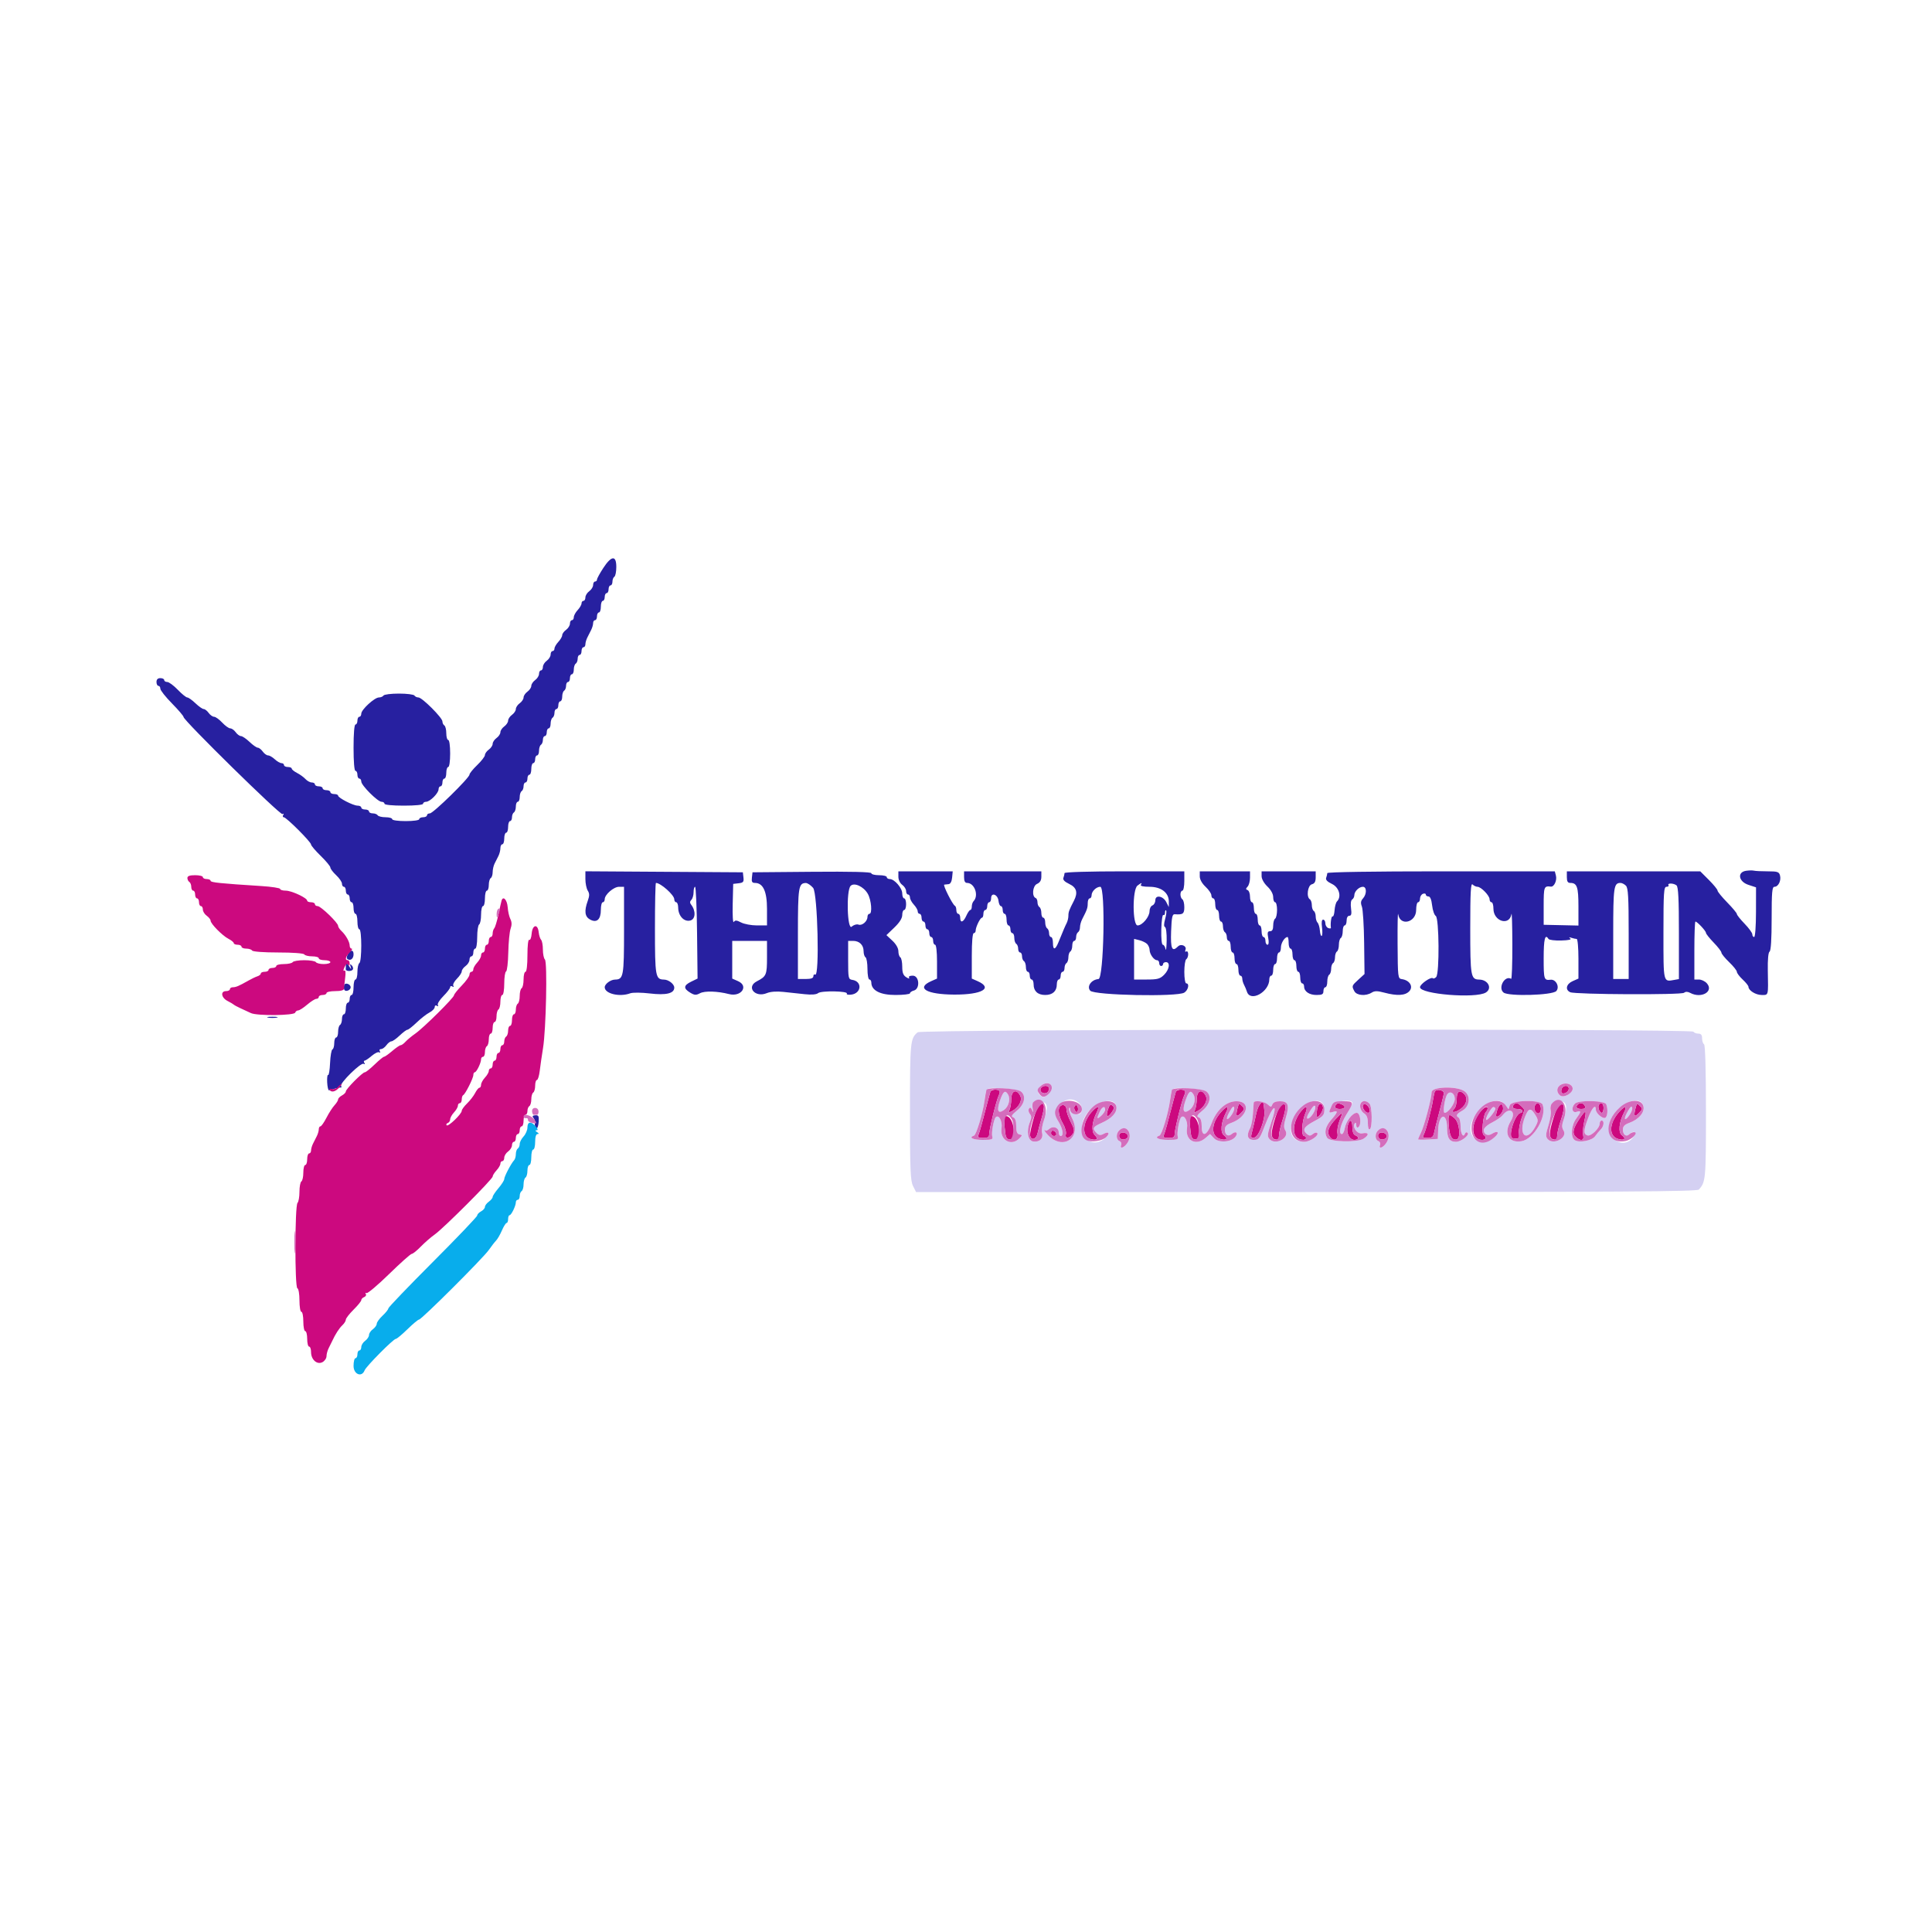 <svg xmlns="http://www.w3.org/2000/svg" xmlns:xlink="http://www.w3.org/1999/xlink" id="svg" width="400" height="400" viewBox="0, 0, 400,400"><g id="svgg"><path id="path0" d="M124.900 117.603 C 124.185 118.696,123.600 119.773,123.600 119.995 C 123.600 120.218,123.420 120.400,123.200 120.400 C 122.980 120.400,122.800 120.720,122.800 121.112 C 122.800 121.503,122.440 122.083,122.000 122.400 C 121.560 122.717,121.200 123.297,121.200 123.688 C 121.200 124.080,121.020 124.400,120.800 124.400 C 120.580 124.400,120.400 124.636,120.400 124.925 C 120.400 125.213,120.040 125.836,119.600 126.308 C 119.160 126.780,118.800 127.444,118.800 127.783 C 118.800 128.122,118.620 128.400,118.400 128.400 C 118.180 128.400,118.000 128.720,118.000 129.112 C 118.000 129.503,117.640 130.083,117.200 130.400 C 116.760 130.717,116.400 131.214,116.400 131.505 C 116.400 131.796,116.040 132.420,115.600 132.892 C 115.160 133.364,114.800 133.987,114.800 134.275 C 114.800 134.564,114.620 134.800,114.400 134.800 C 114.180 134.800,114.000 135.120,114.000 135.512 C 114.000 135.903,113.640 136.483,113.200 136.800 C 112.760 137.117,112.400 137.697,112.400 138.088 C 112.400 138.480,112.220 138.800,112.000 138.800 C 111.780 138.800,111.600 139.120,111.600 139.512 C 111.600 139.903,111.240 140.483,110.800 140.800 C 110.360 141.117,110.000 141.657,110.000 142.000 C 110.000 142.343,109.640 142.883,109.200 143.200 C 108.760 143.517,108.400 144.057,108.400 144.400 C 108.400 144.743,108.040 145.283,107.600 145.600 C 107.160 145.917,106.800 146.457,106.800 146.800 C 106.800 147.143,106.440 147.683,106.000 148.000 C 105.560 148.317,105.200 148.857,105.200 149.200 C 105.200 149.543,104.840 150.083,104.400 150.400 C 103.960 150.717,103.600 151.257,103.600 151.600 C 103.600 151.943,103.240 152.483,102.800 152.800 C 102.360 153.117,102.000 153.657,102.000 154.000 C 102.000 154.343,101.640 154.883,101.200 155.200 C 100.760 155.517,100.400 156.021,100.400 156.320 C 100.400 156.618,99.680 157.554,98.800 158.400 C 97.920 159.246,97.200 160.134,97.200 160.374 C 97.200 161.045,89.691 168.400,89.005 168.400 C 88.672 168.400,88.400 168.580,88.400 168.800 C 88.400 169.020,88.040 169.200,87.600 169.200 C 87.160 169.200,86.800 169.380,86.800 169.600 C 86.800 169.829,85.600 170.000,84.000 170.000 C 82.400 170.000,81.200 169.829,81.200 169.600 C 81.200 169.380,80.581 169.200,79.824 169.200 C 79.067 169.200,78.336 169.020,78.200 168.800 C 78.064 168.580,77.603 168.400,77.176 168.400 C 76.749 168.400,76.400 168.220,76.400 168.000 C 76.400 167.780,76.040 167.600,75.600 167.600 C 75.160 167.600,74.800 167.420,74.800 167.200 C 74.800 166.980,74.457 166.800,74.038 166.800 C 73.131 166.800,70.000 165.192,70.000 164.726 C 70.000 164.547,69.640 164.400,69.200 164.400 C 68.760 164.400,68.400 164.220,68.400 164.000 C 68.400 163.780,68.040 163.600,67.600 163.600 C 67.160 163.600,66.800 163.420,66.800 163.200 C 66.800 162.980,66.440 162.800,66.000 162.800 C 65.560 162.800,65.200 162.620,65.200 162.400 C 65.200 162.180,64.906 162.000,64.547 162.000 C 64.188 162.000,63.603 161.684,63.247 161.297 C 62.891 160.911,62.105 160.340,61.500 160.030 C 60.895 159.719,60.400 159.315,60.400 159.132 C 60.400 158.950,60.040 158.800,59.600 158.800 C 59.160 158.800,58.800 158.620,58.800 158.400 C 58.800 158.180,58.564 158.000,58.275 158.000 C 57.987 158.000,57.364 157.640,56.892 157.200 C 56.420 156.760,55.796 156.400,55.505 156.400 C 55.214 156.400,54.717 156.040,54.400 155.600 C 54.083 155.160,53.620 154.800,53.371 154.800 C 53.122 154.800,52.354 154.260,51.663 153.600 C 50.972 152.940,50.175 152.400,49.892 152.400 C 49.609 152.400,49.117 152.040,48.800 151.600 C 48.483 151.160,47.975 150.800,47.672 150.800 C 47.369 150.800,46.617 150.260,46.000 149.600 C 45.383 148.940,44.631 148.400,44.328 148.400 C 44.025 148.400,43.517 148.040,43.200 147.600 C 42.883 147.160,42.420 146.800,42.171 146.800 C 41.922 146.800,41.154 146.260,40.463 145.600 C 39.772 144.940,39.012 144.400,38.772 144.400 C 38.533 144.400,37.646 143.680,36.800 142.800 C 35.954 141.920,34.979 141.200,34.631 141.200 C 34.284 141.200,34.000 141.020,34.000 140.800 C 34.000 140.580,33.640 140.400,33.200 140.400 C 32.667 140.400,32.400 140.667,32.400 141.200 C 32.400 141.640,32.580 142.000,32.800 142.000 C 33.020 142.000,33.200 142.269,33.200 142.597 C 33.200 142.926,34.280 144.292,35.600 145.632 C 36.920 146.973,38.000 148.237,38.000 148.441 C 38.000 149.156,58.033 168.827,58.480 168.551 C 58.748 168.385,58.811 168.459,58.638 168.738 C 58.481 168.992,58.533 169.200,58.754 169.200 C 59.279 169.200,64.400 174.323,64.400 174.848 C 64.400 175.070,65.300 176.129,66.400 177.200 C 67.500 178.271,68.400 179.358,68.400 179.614 C 68.400 179.870,68.940 180.583,69.600 181.200 C 70.260 181.817,70.800 182.609,70.800 182.960 C 70.800 183.312,70.980 183.600,71.200 183.600 C 71.420 183.600,71.600 183.960,71.600 184.400 C 71.600 184.840,71.780 185.200,72.000 185.200 C 72.220 185.200,72.400 185.560,72.400 186.000 C 72.400 186.440,72.580 186.800,72.800 186.800 C 73.020 186.800,73.200 187.340,73.200 188.000 C 73.200 188.660,73.380 189.200,73.600 189.200 C 73.820 189.200,74.000 189.920,74.000 190.800 C 74.000 191.680,74.180 192.400,74.400 192.400 C 74.928 192.400,74.928 199.074,74.400 199.400 C 74.180 199.536,74.000 200.357,74.000 201.224 C 74.000 202.091,73.820 202.800,73.600 202.800 C 73.380 202.800,73.200 203.520,73.200 204.400 C 73.200 205.280,73.020 206.000,72.800 206.000 C 72.580 206.000,72.400 206.360,72.400 206.800 C 72.400 207.240,72.220 207.600,72.000 207.600 C 71.780 207.600,71.600 208.140,71.600 208.800 C 71.600 209.460,71.420 210.000,71.200 210.000 C 70.980 210.000,70.800 210.439,70.800 210.976 C 70.800 211.513,70.620 212.064,70.400 212.200 C 70.180 212.336,70.000 212.977,70.000 213.624 C 70.000 214.271,69.820 214.800,69.600 214.800 C 69.380 214.800,69.200 215.325,69.200 215.967 C 69.200 216.608,69.032 217.193,68.828 217.267 C 68.623 217.340,68.403 218.601,68.338 220.068 C 68.274 221.536,68.093 222.658,67.937 222.561 C 67.781 222.464,67.691 223.154,67.739 224.093 C 67.786 225.032,67.960 225.775,68.124 225.744 C 68.288 225.713,68.823 225.558,69.311 225.400 C 69.800 225.243,70.348 225.137,70.530 225.167 C 70.711 225.196,70.751 225.044,70.618 224.830 C 70.283 224.286,74.736 219.913,75.282 220.251 C 75.548 220.415,75.610 220.340,75.438 220.062 C 75.281 219.808,75.298 219.600,75.476 219.600 C 75.654 219.599,76.318 219.153,76.952 218.608 C 77.586 218.063,78.289 217.731,78.514 217.870 C 78.749 218.016,78.802 217.927,78.638 217.662 C 78.477 217.401,78.585 217.200,78.888 217.200 C 79.183 217.200,79.683 216.840,80.000 216.400 C 80.317 215.960,80.780 215.600,81.029 215.600 C 81.278 215.600,82.046 215.060,82.737 214.400 C 83.428 213.740,84.153 213.200,84.348 213.200 C 84.544 213.200,85.405 212.525,86.262 211.700 C 87.120 210.875,88.311 209.945,88.911 209.632 C 89.510 209.320,90.000 208.815,90.000 208.509 C 90.000 208.190,90.197 208.075,90.462 208.238 C 90.739 208.410,90.815 208.348,90.652 208.085 C 90.503 207.843,91.015 207.011,91.791 206.236 C 92.566 205.461,93.200 204.630,93.200 204.390 C 93.200 204.149,93.408 204.081,93.662 204.238 C 93.938 204.409,94.015 204.349,93.854 204.088 C 93.706 203.848,94.038 203.198,94.592 202.644 C 95.147 202.090,95.600 201.398,95.600 201.106 C 95.600 200.815,95.960 200.317,96.400 200.000 C 96.840 199.683,97.200 199.103,97.200 198.712 C 97.200 198.320,97.380 198.000,97.600 198.000 C 97.820 198.000,98.000 197.640,98.000 197.200 C 98.000 196.760,98.180 196.400,98.400 196.400 C 98.622 196.400,98.800 195.341,98.800 194.024 C 98.800 192.717,98.980 191.536,99.200 191.400 C 99.420 191.264,99.600 190.353,99.600 189.376 C 99.600 188.399,99.780 187.600,100.000 187.600 C 100.220 187.600,100.400 186.880,100.400 186.000 C 100.400 185.120,100.580 184.400,100.800 184.400 C 101.020 184.400,101.200 183.871,101.200 183.224 C 101.200 182.577,101.380 181.936,101.600 181.800 C 101.820 181.664,102.000 181.111,102.000 180.571 C 102.000 180.031,102.180 179.232,102.400 178.795 C 102.620 178.358,102.980 177.642,103.200 177.205 C 103.420 176.768,103.600 176.048,103.600 175.605 C 103.600 175.162,103.780 174.800,104.000 174.800 C 104.220 174.800,104.400 174.260,104.400 173.600 C 104.400 172.940,104.580 172.400,104.800 172.400 C 105.020 172.400,105.200 171.860,105.200 171.200 C 105.200 170.540,105.380 170.000,105.600 170.000 C 105.820 170.000,106.000 169.651,106.000 169.224 C 106.000 168.797,106.180 168.336,106.400 168.200 C 106.620 168.064,106.800 167.513,106.800 166.976 C 106.800 166.439,106.980 166.000,107.200 166.000 C 107.420 166.000,107.600 165.561,107.600 165.024 C 107.600 164.487,107.780 163.936,108.000 163.800 C 108.220 163.664,108.400 163.203,108.400 162.776 C 108.400 162.349,108.580 162.000,108.800 162.000 C 109.020 162.000,109.200 161.640,109.200 161.200 C 109.200 160.760,109.380 160.400,109.600 160.400 C 109.820 160.400,110.000 159.860,110.000 159.200 C 110.000 158.540,110.180 158.000,110.400 158.000 C 110.620 158.000,110.800 157.640,110.800 157.200 C 110.800 156.760,110.980 156.400,111.200 156.400 C 111.420 156.400,111.600 155.961,111.600 155.424 C 111.600 154.887,111.780 154.336,112.000 154.200 C 112.220 154.064,112.400 153.603,112.400 153.176 C 112.400 152.749,112.580 152.400,112.800 152.400 C 113.020 152.400,113.200 152.040,113.200 151.600 C 113.200 151.160,113.380 150.800,113.600 150.800 C 113.820 150.800,114.000 150.361,114.000 149.824 C 114.000 149.287,114.180 148.736,114.400 148.600 C 114.620 148.464,114.800 148.003,114.800 147.576 C 114.800 147.149,114.980 146.800,115.200 146.800 C 115.420 146.800,115.600 146.440,115.600 146.000 C 115.600 145.560,115.780 145.200,116.000 145.200 C 116.220 145.200,116.400 144.761,116.400 144.224 C 116.400 143.687,116.580 143.136,116.800 143.000 C 117.020 142.864,117.200 142.403,117.200 141.976 C 117.200 141.549,117.380 141.200,117.600 141.200 C 117.820 141.200,118.000 140.840,118.000 140.400 C 118.000 139.960,118.180 139.600,118.400 139.600 C 118.620 139.600,118.800 139.161,118.800 138.624 C 118.800 138.087,118.980 137.536,119.200 137.400 C 119.420 137.264,119.600 136.803,119.600 136.376 C 119.600 135.949,119.780 135.600,120.000 135.600 C 120.220 135.600,120.400 135.240,120.400 134.800 C 120.400 134.360,120.580 134.000,120.800 134.000 C 121.020 134.000,121.200 133.728,121.200 133.395 C 121.200 133.062,121.380 132.432,121.600 131.995 C 121.820 131.558,122.180 130.842,122.400 130.405 C 122.620 129.968,122.800 129.338,122.800 129.005 C 122.800 128.672,122.980 128.400,123.200 128.400 C 123.420 128.400,123.600 128.040,123.600 127.600 C 123.600 127.160,123.780 126.800,124.000 126.800 C 124.220 126.800,124.400 126.260,124.400 125.600 C 124.400 124.940,124.580 124.400,124.800 124.400 C 125.020 124.400,125.200 124.040,125.200 123.600 C 125.200 123.160,125.380 122.800,125.600 122.800 C 125.820 122.800,126.000 122.440,126.000 122.000 C 126.000 121.560,126.180 121.200,126.400 121.200 C 126.620 121.200,126.800 120.851,126.800 120.424 C 126.800 119.997,126.980 119.536,127.200 119.400 C 127.420 119.264,127.600 118.353,127.600 117.376 C 127.600 114.925,126.596 115.009,124.900 117.603 M79.400 144.000 C 79.264 144.220,78.839 144.400,78.455 144.400 C 77.545 144.400,74.800 146.919,74.800 147.754 C 74.800 148.109,74.620 148.400,74.400 148.400 C 74.180 148.400,74.000 148.760,74.000 149.200 C 74.000 149.640,73.820 150.000,73.600 150.000 C 73.356 150.000,73.200 151.867,73.200 154.800 C 73.200 157.733,73.356 159.600,73.600 159.600 C 73.820 159.600,74.000 159.960,74.000 160.400 C 74.000 160.840,74.180 161.200,74.400 161.200 C 74.620 161.200,74.800 161.475,74.800 161.811 C 74.800 162.604,78.196 166.000,78.989 166.000 C 79.325 166.000,79.600 166.180,79.600 166.400 C 79.600 166.640,81.200 166.800,83.600 166.800 C 86.000 166.800,87.600 166.640,87.600 166.400 C 87.600 166.180,87.878 166.000,88.218 166.000 C 89.018 166.000,90.800 164.218,90.800 163.418 C 90.800 163.078,90.980 162.800,91.200 162.800 C 91.420 162.800,91.600 162.440,91.600 162.000 C 91.600 161.560,91.780 161.200,92.000 161.200 C 92.220 161.200,92.400 160.660,92.400 160.000 C 92.400 159.340,92.580 158.800,92.800 158.800 C 93.029 158.800,93.200 157.600,93.200 156.000 C 93.200 154.400,93.029 153.200,92.800 153.200 C 92.580 153.200,92.400 152.581,92.400 151.824 C 92.400 151.067,92.220 150.336,92.000 150.200 C 91.780 150.064,91.600 149.689,91.600 149.368 C 91.600 148.606,87.394 144.400,86.632 144.400 C 86.311 144.400,85.936 144.220,85.800 144.000 C 85.664 143.780,84.224 143.600,82.600 143.600 C 80.976 143.600,79.536 143.780,79.400 144.000 M361.500 180.289 C 359.620 180.570,359.945 182.522,361.984 183.195 L 363.567 183.717 363.559 188.859 C 363.554 191.784,363.388 194.000,363.175 194.000 C 362.969 194.000,362.800 193.752,362.800 193.448 C 362.800 193.145,362.080 192.155,361.200 191.248 C 360.320 190.341,359.600 189.438,359.600 189.240 C 359.600 189.043,358.700 187.962,357.600 186.839 C 356.500 185.715,355.600 184.612,355.600 184.387 C 355.600 184.163,354.795 183.174,353.811 182.189 L 352.021 180.400 338.211 180.400 L 324.400 180.400 324.400 181.600 C 324.400 182.489,324.587 182.800,325.120 182.800 C 326.513 182.800,326.800 183.636,326.800 187.693 L 326.800 191.627 323.200 191.547 L 319.600 191.468 319.600 187.534 C 319.600 183.592,319.676 183.389,321.079 183.565 C 321.768 183.652,322.398 182.278,322.133 181.265 L 321.907 180.400 298.353 180.400 C 284.316 180.400,274.800 180.548,274.800 180.767 C 274.800 180.969,274.696 181.404,274.570 181.734 C 274.413 182.143,274.795 182.550,275.770 183.013 C 277.244 183.712,277.797 185.643,276.807 186.633 C 276.590 186.850,276.365 187.678,276.307 188.474 C 276.248 189.271,276.065 189.839,275.900 189.737 C 275.646 189.581,275.410 191.159,275.548 192.086 C 275.571 192.243,275.323 192.268,274.995 192.143 C 274.668 192.017,274.400 191.574,274.400 191.157 C 274.400 190.741,274.196 190.400,273.947 190.400 C 273.650 190.400,273.568 190.949,273.709 192.000 C 273.827 192.880,273.798 193.677,273.645 193.772 C 273.491 193.867,273.323 193.375,273.269 192.679 C 273.216 191.983,272.999 191.239,272.787 191.027 C 272.574 190.814,272.400 190.237,272.400 189.744 C 272.400 189.251,272.220 188.736,272.000 188.600 C 271.780 188.464,271.600 187.924,271.600 187.400 C 271.600 186.876,271.420 186.336,271.200 186.200 C 270.424 185.720,270.733 183.311,271.600 183.084 C 272.183 182.932,272.400 182.538,272.400 181.637 L 272.400 180.400 266.800 180.400 L 261.200 180.400 261.200 181.397 C 261.200 181.982,261.695 182.866,262.400 183.540 C 263.141 184.248,263.600 185.091,263.600 185.743 C 263.600 186.324,263.780 186.800,264.000 186.800 C 264.220 186.800,264.400 187.509,264.400 188.376 C 264.400 189.243,264.220 190.064,264.000 190.200 C 263.780 190.336,263.600 190.977,263.600 191.624 C 263.600 192.439,263.402 192.800,262.955 192.800 C 262.436 192.800,262.362 193.071,262.574 194.200 C 262.738 195.075,262.679 195.600,262.418 195.600 C 262.188 195.600,262.000 195.240,262.000 194.800 C 262.000 194.360,261.820 194.000,261.600 194.000 C 261.380 194.000,261.200 193.460,261.200 192.800 C 261.200 192.140,261.020 191.600,260.800 191.600 C 260.580 191.600,260.400 191.060,260.400 190.400 C 260.400 189.740,260.220 189.200,260.000 189.200 C 259.780 189.200,259.600 188.660,259.600 188.000 C 259.600 187.340,259.420 186.800,259.200 186.800 C 258.980 186.800,258.800 186.275,258.800 185.633 C 258.800 184.992,258.575 184.384,258.300 184.283 C 257.900 184.137,257.900 183.994,258.300 183.570 C 258.575 183.278,258.800 182.446,258.800 181.720 L 258.800 180.400 253.600 180.400 L 248.400 180.400 248.400 181.440 C 248.400 182.079,248.862 182.911,249.600 183.600 C 250.260 184.217,250.800 185.009,250.800 185.360 C 250.800 185.712,250.980 186.000,251.200 186.000 C 251.420 186.000,251.600 186.540,251.600 187.200 C 251.600 187.860,251.780 188.400,252.000 188.400 C 252.220 188.400,252.400 188.940,252.400 189.600 C 252.400 190.260,252.580 190.800,252.800 190.800 C 253.020 190.800,253.200 191.239,253.200 191.776 C 253.200 192.313,253.380 192.864,253.600 193.000 C 253.820 193.136,254.000 193.597,254.000 194.024 C 254.000 194.451,254.180 194.800,254.400 194.800 C 254.620 194.800,254.800 195.340,254.800 196.000 C 254.800 196.660,254.980 197.200,255.200 197.200 C 255.420 197.200,255.600 197.740,255.600 198.400 C 255.600 199.060,255.780 199.600,256.000 199.600 C 256.220 199.600,256.400 200.140,256.400 200.800 C 256.400 201.460,256.580 202.000,256.800 202.000 C 257.020 202.000,257.200 202.272,257.200 202.605 C 257.200 202.938,257.367 203.523,257.571 203.905 C 257.775 204.287,258.039 204.915,258.158 205.300 C 258.858 207.560,262.800 205.384,262.800 202.739 C 262.800 202.332,262.980 202.000,263.200 202.000 C 263.420 202.000,263.600 201.460,263.600 200.800 C 263.600 200.140,263.780 199.600,264.000 199.600 C 264.220 199.600,264.400 199.060,264.400 198.400 C 264.400 197.740,264.580 197.200,264.800 197.200 C 265.020 197.200,265.200 196.737,265.200 196.171 C 265.200 195.245,265.986 194.000,266.571 194.000 C 266.697 194.000,266.800 194.540,266.800 195.200 C 266.800 195.860,266.980 196.400,267.200 196.400 C 267.420 196.400,267.600 196.940,267.600 197.600 C 267.600 198.260,267.780 198.800,268.000 198.800 C 268.220 198.800,268.400 199.340,268.400 200.000 C 268.400 200.660,268.580 201.200,268.800 201.200 C 269.020 201.200,269.200 201.740,269.200 202.400 C 269.200 203.060,269.380 203.600,269.600 203.600 C 269.820 203.600,270.000 203.883,270.000 204.229 C 270.000 205.271,271.059 206.000,272.571 206.000 C 273.733 206.000,274.000 205.851,274.000 205.200 C 274.000 204.760,274.180 204.400,274.400 204.400 C 274.620 204.400,274.800 203.871,274.800 203.224 C 274.800 202.577,274.980 201.936,275.200 201.800 C 275.420 201.664,275.600 201.124,275.600 200.600 C 275.600 200.076,275.780 199.536,276.000 199.400 C 276.220 199.264,276.400 198.724,276.400 198.200 C 276.400 197.676,276.580 197.136,276.800 197.000 C 277.020 196.864,277.200 196.234,277.200 195.600 C 277.200 194.966,277.380 194.336,277.600 194.200 C 277.820 194.064,278.000 193.423,278.000 192.776 C 278.000 192.129,278.180 191.600,278.400 191.600 C 278.620 191.600,278.800 191.150,278.800 190.600 C 278.800 190.008,279.029 189.600,279.362 189.600 C 279.783 189.600,279.872 189.213,279.716 188.052 C 279.592 187.127,279.688 186.393,279.954 186.228 C 280.199 186.077,280.400 185.681,280.400 185.348 C 280.400 184.560,281.373 183.600,282.171 183.600 C 282.985 183.600,282.996 185.120,282.189 186.013 C 281.728 186.522,281.672 186.938,281.963 187.704 C 282.176 188.262,282.386 191.631,282.430 195.191 L 282.510 201.662 281.255 202.809 C 279.852 204.090,279.834 204.143,280.414 205.226 C 280.892 206.120,282.777 206.271,283.991 205.513 C 284.603 205.130,285.160 205.130,286.591 205.513 C 289.272 206.230,290.960 206.129,291.800 205.200 C 292.658 204.252,291.848 202.949,290.258 202.722 C 289.419 202.603,289.399 202.442,289.355 195.400 C 289.330 191.440,289.387 188.695,289.482 189.299 C 289.876 191.825,293.200 191.009,293.200 188.386 C 293.200 187.514,293.380 186.800,293.600 186.800 C 293.820 186.800,294.000 186.459,294.000 186.043 C 294.000 185.626,294.270 185.182,294.600 185.055 C 294.930 184.929,295.200 184.999,295.200 185.213 C 295.200 185.426,295.447 185.600,295.748 185.600 C 296.103 185.600,296.369 186.252,296.504 187.449 C 296.619 188.467,296.957 189.450,297.256 189.635 C 297.965 190.073,298.047 201.537,297.348 202.281 C 297.099 202.545,296.796 202.663,296.675 202.542 C 296.293 202.160,294.000 203.744,294.000 204.390 C 294.000 205.846,305.569 206.776,307.634 205.486 C 309.007 204.629,308.097 202.845,306.271 202.813 C 304.505 202.782,304.400 202.183,304.400 192.149 C 304.400 184.753,304.507 182.747,304.880 183.120 C 305.144 183.384,305.602 183.600,305.898 183.600 C 306.635 183.600,308.400 185.422,308.400 186.182 C 308.400 186.522,308.580 186.800,308.800 186.800 C 309.020 186.800,309.200 187.402,309.200 188.138 C 309.200 190.773,312.521 191.776,312.925 189.262 C 313.019 188.678,313.104 191.486,313.115 195.503 C 313.125 199.520,313.014 202.736,312.867 202.650 C 311.541 201.874,310.080 204.531,311.300 205.499 C 312.340 206.325,321.416 206.066,322.211 205.188 C 322.968 204.351,322.149 202.717,321.036 202.845 C 319.666 203.002,319.600 202.799,319.600 198.400 C 319.600 194.410,319.889 193.249,320.596 194.394 C 320.730 194.611,321.914 194.758,323.227 194.722 C 324.788 194.679,325.439 194.530,325.107 194.290 C 324.755 194.036,324.824 193.997,325.333 194.162 C 325.736 194.293,326.231 194.400,326.433 194.400 C 326.635 194.400,326.800 196.246,326.800 198.502 L 326.800 202.605 325.600 203.136 C 324.264 203.727,324.000 204.935,325.100 205.429 C 326.165 205.907,348.105 206.011,348.671 205.541 C 348.988 205.278,349.418 205.288,349.948 205.572 C 352.260 206.810,354.903 205.261,353.370 203.567 C 352.988 203.145,352.254 202.800,351.738 202.800 L 350.800 202.800 350.800 196.800 C 350.800 193.500,350.898 190.800,351.018 190.800 C 351.386 190.800,353.200 192.740,353.200 193.134 C 353.200 193.337,353.920 194.245,354.800 195.152 C 355.680 196.059,356.400 196.995,356.400 197.232 C 356.400 197.469,357.120 198.354,358.000 199.200 C 358.880 200.046,359.600 200.949,359.600 201.208 C 359.600 201.467,360.140 202.183,360.800 202.800 C 361.460 203.417,362.000 204.091,362.000 204.298 C 362.000 205.065,363.501 206.000,364.731 206.000 C 366.176 206.000,366.107 206.274,366.006 200.943 C 365.964 198.687,366.103 197.184,366.369 197.019 C 366.649 196.846,366.800 194.447,366.800 190.176 C 366.800 184.668,366.895 183.600,367.386 183.600 C 368.182 183.600,368.809 182.322,368.533 181.265 C 368.334 180.504,368.028 180.400,365.986 180.400 C 364.710 180.400,363.426 180.338,363.133 180.262 C 362.840 180.186,362.105 180.198,361.500 180.289 M121.200 182.001 C 121.200 182.886,121.419 183.961,121.686 184.389 C 122.068 185.000,122.068 185.457,121.686 186.512 C 120.921 188.630,121.071 189.796,122.186 190.393 C 123.570 191.133,124.400 190.367,124.400 188.351 C 124.400 187.498,124.580 186.800,124.800 186.800 C 125.020 186.800,125.200 186.522,125.200 186.182 C 125.200 185.210,127.059 183.600,128.182 183.600 L 129.200 183.600 129.200 192.629 C 129.200 202.151,129.084 202.782,127.329 202.813 C 126.407 202.829,125.200 203.729,125.200 204.400 C 125.200 205.738,128.278 206.471,130.474 205.656 C 131.000 205.461,132.768 205.475,134.567 205.688 C 137.923 206.086,139.600 205.683,139.600 204.477 C 139.600 203.740,138.435 202.830,137.471 202.813 C 135.707 202.782,135.600 202.178,135.600 192.229 C 135.600 187.043,135.692 182.800,135.805 182.800 C 136.786 182.800,139.600 185.307,139.600 186.182 C 139.600 186.522,139.780 186.800,140.000 186.800 C 140.220 186.800,140.404 187.295,140.409 187.900 C 140.423 189.620,141.621 190.910,142.904 190.588 C 144.015 190.309,144.107 188.588,143.081 187.283 C 142.801 186.928,142.819 186.621,143.137 186.303 C 143.392 186.048,143.600 185.336,143.600 184.720 C 143.600 184.104,143.737 183.600,143.906 183.600 C 144.074 183.600,144.259 187.875,144.318 193.100 L 144.424 202.600 143.112 203.236 C 141.518 204.010,141.453 204.640,142.878 205.505 C 143.792 206.059,144.105 206.079,144.930 205.637 C 145.896 205.121,148.535 205.198,150.929 205.814 C 153.458 206.464,155.079 204.145,152.800 203.136 L 151.600 202.605 151.600 198.702 L 151.600 194.800 155.200 194.800 L 158.800 194.800 158.800 198.229 C 158.800 201.842,158.668 202.152,156.700 203.168 C 154.421 204.343,156.332 206.622,158.756 205.618 C 159.504 205.308,160.783 205.212,162.176 205.362 C 163.399 205.493,165.396 205.707,166.613 205.838 C 168.042 205.991,169.026 205.911,169.388 205.610 C 170.034 205.074,175.663 205.175,175.328 205.717 C 175.211 205.906,175.611 206.003,176.217 205.931 C 178.376 205.675,178.572 203.187,176.459 202.872 C 175.647 202.751,175.600 202.529,175.600 198.772 L 175.600 194.800 176.629 194.800 C 177.933 194.800,178.800 195.658,178.800 196.948 C 178.800 197.501,178.980 198.064,179.200 198.200 C 179.420 198.336,179.600 199.427,179.600 200.624 C 179.600 201.821,179.780 202.800,180.000 202.800 C 180.220 202.800,180.400 203.078,180.400 203.418 C 180.400 205.055,182.224 206.000,185.382 206.000 C 187.042 206.000,188.400 205.841,188.400 205.647 C 188.400 205.452,188.760 205.199,189.200 205.084 C 190.540 204.734,190.342 202.000,188.976 202.000 C 188.349 202.000,188.056 202.166,188.218 202.430 C 188.364 202.666,188.105 202.622,187.642 202.333 C 187.003 201.934,186.800 201.402,186.800 200.127 C 186.800 199.203,186.620 198.336,186.400 198.200 C 186.180 198.064,186.000 197.496,186.000 196.937 C 186.000 196.317,185.518 195.470,184.763 194.765 L 183.525 193.609 185.163 192.036 C 186.249 190.992,186.800 190.116,186.800 189.431 C 186.800 188.864,186.980 188.400,187.200 188.400 C 187.420 188.400,187.600 187.860,187.600 187.200 C 187.600 186.540,187.420 186.000,187.200 186.000 C 186.980 186.000,186.800 185.542,186.800 184.982 C 186.800 183.859,185.190 182.000,184.218 182.000 C 183.878 182.000,183.600 181.820,183.600 181.600 C 183.600 181.380,182.880 181.200,182.000 181.200 C 181.120 181.200,180.400 181.017,180.400 180.794 C 180.400 180.526,176.220 180.424,168.100 180.494 L 155.800 180.600 155.673 181.700 C 155.575 182.556,155.714 182.800,156.301 182.800 C 157.993 182.800,158.800 184.546,158.800 188.203 L 158.800 191.600 156.700 191.598 C 155.545 191.596,154.074 191.321,153.431 190.985 C 152.494 190.497,152.196 190.478,151.928 190.888 C 151.742 191.174,151.640 189.546,151.697 187.200 L 151.800 183.000 152.924 182.871 C 153.882 182.761,154.029 182.584,153.924 181.671 L 153.800 180.600 137.500 180.496 L 121.200 180.391 121.200 182.001 M186.000 181.512 C 186.000 182.165,186.330 182.861,186.800 183.200 C 187.240 183.517,187.600 184.097,187.600 184.488 C 187.600 184.880,187.780 185.200,188.000 185.200 C 188.220 185.200,188.400 185.478,188.400 185.817 C 188.400 186.156,188.760 186.820,189.200 187.292 C 189.640 187.764,190.000 188.387,190.000 188.675 C 190.000 188.964,190.180 189.200,190.400 189.200 C 190.620 189.200,190.800 189.560,190.800 190.000 C 190.800 190.440,190.980 190.800,191.200 190.800 C 191.420 190.800,191.600 191.160,191.600 191.600 C 191.600 192.040,191.780 192.400,192.000 192.400 C 192.220 192.400,192.400 192.760,192.400 193.200 C 192.400 193.640,192.580 194.000,192.800 194.000 C 193.020 194.000,193.200 194.360,193.200 194.800 C 193.200 195.240,193.380 195.600,193.600 195.600 C 193.836 195.600,194.000 197.034,194.000 199.102 L 194.000 202.605 192.800 203.136 C 189.564 204.568,191.835 205.894,197.567 205.920 C 203.324 205.946,205.681 204.588,202.400 203.136 L 201.200 202.605 201.200 197.902 C 201.200 195.034,201.356 193.200,201.600 193.200 C 201.820 193.200,202.000 192.966,202.000 192.680 C 202.000 191.944,202.941 190.007,203.300 190.003 C 203.465 190.001,203.600 189.640,203.600 189.200 C 203.600 188.760,203.780 188.400,204.000 188.400 C 204.220 188.400,204.400 188.040,204.400 187.600 C 204.400 187.160,204.580 186.800,204.800 186.800 C 205.020 186.800,205.200 186.427,205.200 185.971 C 205.200 184.685,206.572 185.163,206.727 186.503 C 206.796 187.107,207.021 187.600,207.227 187.600 C 207.432 187.600,207.600 187.960,207.600 188.400 C 207.600 188.840,207.780 189.200,208.000 189.200 C 208.220 189.200,208.400 189.740,208.400 190.400 C 208.400 191.060,208.580 191.600,208.800 191.600 C 209.020 191.600,209.200 191.960,209.200 192.400 C 209.200 192.840,209.380 193.200,209.600 193.200 C 209.820 193.200,210.000 193.639,210.000 194.176 C 210.000 194.713,210.180 195.264,210.400 195.400 C 210.620 195.536,210.800 195.997,210.800 196.424 C 210.800 196.851,210.980 197.200,211.200 197.200 C 211.420 197.200,211.600 197.549,211.600 197.976 C 211.600 198.403,211.780 198.864,212.000 199.000 C 212.220 199.136,212.400 199.687,212.400 200.224 C 212.400 200.761,212.580 201.200,212.800 201.200 C 213.020 201.200,213.200 201.560,213.200 202.000 C 213.200 202.440,213.380 202.800,213.600 202.800 C 213.820 202.800,214.000 203.263,214.000 203.829 C 214.000 205.208,214.875 206.000,216.400 206.000 C 217.925 206.000,218.800 205.208,218.800 203.829 C 218.800 203.263,218.980 202.800,219.200 202.800 C 219.420 202.800,219.600 202.440,219.600 202.000 C 219.600 201.560,219.780 201.200,220.000 201.200 C 220.220 201.200,220.400 200.851,220.400 200.424 C 220.400 199.997,220.580 199.536,220.800 199.400 C 221.020 199.264,221.200 198.724,221.200 198.200 C 221.200 197.676,221.380 197.136,221.600 197.000 C 221.820 196.864,222.000 196.313,222.000 195.776 C 222.000 195.239,222.180 194.800,222.400 194.800 C 222.620 194.800,222.800 194.451,222.800 194.024 C 222.800 193.597,222.980 193.136,223.200 193.000 C 223.420 192.864,223.600 192.401,223.600 191.971 C 223.600 191.541,223.808 190.787,224.062 190.295 C 225.074 188.338,225.200 187.974,225.200 187.005 C 225.200 186.452,225.380 186.000,225.600 186.000 C 225.820 186.000,226.000 185.717,226.000 185.371 C 226.000 184.550,226.968 183.600,227.805 183.600 C 228.911 183.600,228.539 202.619,227.431 202.703 C 225.950 202.814,224.939 204.249,225.727 205.119 C 226.590 206.073,243.739 206.420,245.190 205.513 C 246.020 204.995,246.319 203.600,245.600 203.600 C 245.378 203.600,245.200 202.541,245.200 201.224 C 245.200 199.917,245.380 198.736,245.600 198.600 C 245.820 198.464,246.000 197.993,246.000 197.553 C 246.000 197.113,245.822 196.863,245.605 196.997 C 245.378 197.137,245.311 196.977,245.446 196.624 C 245.743 195.851,244.522 195.318,243.893 195.947 C 242.660 197.180,242.334 196.465,242.466 192.822 C 242.571 189.938,242.713 189.252,243.198 189.285 C 244.921 189.404,245.200 189.200,245.200 187.824 C 245.200 187.067,245.020 186.336,244.800 186.200 C 244.580 186.064,244.400 185.603,244.400 185.176 C 244.400 184.749,244.580 184.400,244.800 184.400 C 245.020 184.400,245.200 183.500,245.200 182.400 L 245.200 180.400 232.800 180.400 C 225.536 180.400,220.400 180.552,220.400 180.767 C 220.400 180.969,220.296 181.404,220.170 181.734 C 220.013 182.143,220.395 182.550,221.370 183.013 C 222.917 183.746,223.212 184.814,222.338 186.505 C 221.342 188.432,221.200 188.817,221.200 189.600 C 221.200 190.046,221.041 190.723,220.847 191.105 C 220.504 191.778,220.259 192.350,219.136 195.100 C 218.472 196.725,218.000 196.767,218.000 195.200 C 218.000 194.540,217.820 194.000,217.600 194.000 C 217.380 194.000,217.200 193.651,217.200 193.224 C 217.200 192.797,217.020 192.336,216.800 192.200 C 216.580 192.064,216.400 191.513,216.400 190.976 C 216.400 190.439,216.220 190.000,216.000 190.000 C 215.780 190.000,215.600 189.561,215.600 189.024 C 215.600 188.487,215.420 187.936,215.200 187.800 C 214.980 187.664,214.800 187.218,214.800 186.810 C 214.800 186.401,214.637 186.007,214.438 185.933 C 213.586 185.619,213.784 183.407,214.700 183.005 C 215.321 182.733,215.600 182.268,215.600 181.505 L 215.600 180.400 207.600 180.400 L 199.600 180.400 199.600 181.600 C 199.600 182.424,199.797 182.800,200.229 182.800 C 201.776 182.800,202.697 185.404,201.566 186.580 C 201.365 186.789,201.200 187.284,201.200 187.680 C 201.200 188.076,201.064 188.400,200.898 188.400 C 200.731 188.400,200.356 188.940,200.064 189.600 C 199.457 190.972,198.800 191.180,198.800 190.000 C 198.800 189.560,198.620 189.200,198.400 189.200 C 198.180 189.200,198.000 188.855,198.000 188.433 C 198.000 188.012,197.865 187.607,197.700 187.533 C 197.231 187.325,195.160 183.206,195.498 183.154 C 195.664 183.128,196.070 183.083,196.400 183.054 C 196.770 183.021,197.048 182.501,197.125 181.700 L 197.251 180.400 191.625 180.400 L 186.000 180.400 186.000 181.512 M168.341 183.818 C 169.288 184.907,169.706 202.360,168.771 201.782 C 168.567 201.656,168.400 201.809,168.400 202.122 C 168.400 202.519,167.917 202.691,166.800 202.691 L 165.200 202.691 165.200 193.329 C 165.200 183.694,165.331 182.851,166.828 182.815 C 167.173 182.807,167.854 183.258,168.341 183.818 M179.650 185.021 C 180.403 186.304,180.645 189.200,180.000 189.200 C 179.780 189.200,179.600 189.483,179.600 189.829 C 179.600 190.754,178.478 191.715,177.732 191.429 C 177.374 191.292,176.752 191.481,176.342 191.852 C 175.412 192.695,175.174 184.427,176.100 183.426 C 176.822 182.645,178.769 183.519,179.650 185.021 M236.200 183.200 C 236.048 183.447,236.735 183.600,237.995 183.600 C 240.413 183.600,242.004 184.826,241.994 186.682 L 241.988 187.800 241.484 186.800 C 240.825 185.492,239.200 185.197,239.200 186.385 C 239.200 186.847,238.930 187.329,238.600 187.455 C 238.270 187.582,238.000 188.115,238.000 188.640 C 238.000 189.817,236.511 191.600,235.528 191.600 C 234.453 191.600,234.428 184.171,235.500 183.357 C 236.349 182.712,236.526 182.673,236.200 183.200 M336.629 183.371 C 337.091 183.834,337.200 185.726,337.200 193.317 L 337.200 202.691 335.600 202.691 L 334.000 202.691 334.000 193.225 C 334.000 183.631,334.120 182.800,335.509 182.800 C 335.810 182.800,336.314 183.057,336.629 183.371 M347.100 183.304 C 347.475 183.599,347.600 186.076,347.600 193.202 L 347.600 202.707 346.700 202.869 C 344.324 203.297,344.400 203.617,344.400 193.171 C 344.400 184.769,344.476 183.600,345.024 183.600 C 345.367 183.600,345.555 183.450,345.441 183.267 C 345.151 182.797,346.496 182.827,347.100 183.304 M241.233 190.262 C 240.956 191.265,240.946 191.846,241.204 191.933 C 241.422 192.007,241.575 193.267,241.546 194.733 C 241.516 196.200,241.413 196.995,241.318 196.500 C 241.222 196.005,240.968 195.600,240.751 195.600 C 240.520 195.600,240.390 194.285,240.435 192.411 C 240.478 190.657,240.667 189.318,240.856 189.435 C 241.045 189.552,241.200 189.337,241.200 188.957 C 241.200 188.577,241.303 188.370,241.429 188.496 C 241.555 188.622,241.467 189.417,241.233 190.262 M237.496 195.439 C 237.773 195.716,238.006 196.271,238.013 196.671 C 238.028 197.560,238.921 198.800,239.544 198.800 C 239.795 198.800,240.000 199.070,240.000 199.400 C 240.000 199.730,240.180 200.000,240.400 200.000 C 240.620 200.000,240.800 199.820,240.800 199.600 C 240.800 199.380,241.070 199.200,241.400 199.200 C 242.333 199.200,242.110 200.726,241.018 201.818 C 240.176 202.661,239.665 202.800,237.418 202.800 L 234.800 202.800 234.800 198.592 L 234.800 194.385 235.896 194.660 C 236.499 194.811,237.219 195.162,237.496 195.439 M72.013 197.576 C 71.737 198.092,71.732 198.434,71.999 198.599 C 72.597 198.969,73.200 198.456,73.200 197.576 C 73.200 196.578,72.547 196.577,72.013 197.576 M71.614 199.700 C 71.606 200.085,71.595 200.524,71.589 200.675 C 71.571 201.120,72.774 201.165,73.044 200.730 C 73.179 200.510,73.079 200.121,72.821 199.865 C 72.464 199.510,72.412 199.590,72.604 200.200 C 72.782 200.766,72.676 200.707,72.242 200.000 C 71.766 199.224,71.625 199.157,71.614 199.700 M71.200 204.400 C 71.200 205.002,71.409 205.218,71.900 205.124 C 72.285 205.050,72.600 204.724,72.600 204.400 C 72.600 204.076,72.285 203.750,71.900 203.676 C 71.409 203.582,71.200 203.798,71.200 204.400 M55.500 210.682 C 55.995 210.778,56.805 210.778,57.300 210.682 C 57.795 210.587,57.390 210.509,56.400 210.509 C 55.410 210.509,55.005 210.587,55.500 210.682 M110.434 231.441 C 110.651 231.702,110.800 232.070,110.767 232.258 C 110.641 232.957,110.810 233.600,111.118 233.600 C 111.293 233.600,111.478 232.981,111.529 232.224 C 111.607 231.072,111.493 230.858,110.831 230.908 C 110.270 230.950,110.155 231.105,110.434 231.441 " stroke="none" fill="#2720a0" fill-rule="evenodd"></path><path id="path1" d="M38.800 181.776 C 38.800 182.093,38.980 182.464,39.200 182.600 C 39.420 182.736,39.600 183.197,39.600 183.624 C 39.600 184.051,39.780 184.400,40.000 184.400 C 40.220 184.400,40.400 184.760,40.400 185.200 C 40.400 185.640,40.580 186.000,40.800 186.000 C 41.020 186.000,41.200 186.360,41.200 186.800 C 41.200 187.240,41.380 187.600,41.600 187.600 C 41.820 187.600,42.000 187.920,42.000 188.312 C 42.000 188.703,42.360 189.283,42.800 189.600 C 43.240 189.917,43.600 190.372,43.600 190.610 C 43.600 191.248,46.028 193.716,47.300 194.369 C 47.905 194.681,48.400 195.085,48.400 195.268 C 48.400 195.450,48.760 195.600,49.200 195.600 C 49.640 195.600,50.000 195.780,50.000 196.000 C 50.000 196.220,50.439 196.400,50.976 196.400 C 51.513 196.400,52.064 196.580,52.200 196.800 C 52.344 197.033,54.596 197.200,57.600 197.200 C 60.604 197.200,62.856 197.367,63.000 197.600 C 63.136 197.820,63.867 198.000,64.624 198.000 C 65.381 198.000,66.000 198.180,66.000 198.400 C 66.000 198.620,66.540 198.800,67.200 198.800 C 67.860 198.800,68.400 198.980,68.400 199.200 C 68.400 199.420,67.781 199.600,67.024 199.600 C 66.267 199.600,65.536 199.420,65.400 199.200 C 65.264 198.980,64.184 198.800,63.000 198.800 C 61.816 198.800,60.736 198.980,60.600 199.200 C 60.464 199.420,59.643 199.600,58.776 199.600 C 57.909 199.600,57.200 199.780,57.200 200.000 C 57.200 200.220,56.840 200.400,56.400 200.400 C 55.960 200.400,55.600 200.580,55.600 200.800 C 55.600 201.020,55.240 201.200,54.800 201.200 C 54.360 201.200,54.000 201.359,54.000 201.553 C 54.000 201.748,53.685 202.007,53.300 202.129 C 52.915 202.251,52.060 202.659,51.400 203.036 C 49.486 204.129,48.851 204.400,48.205 204.400 C 47.872 204.400,47.600 204.580,47.600 204.800 C 47.600 205.020,47.240 205.200,46.800 205.200 C 45.602 205.200,45.804 206.564,47.100 207.232 C 47.705 207.544,48.290 207.889,48.400 208.000 C 48.510 208.111,49.140 208.450,49.800 208.754 C 50.460 209.058,51.431 209.507,51.957 209.752 C 53.236 210.346,60.911 210.266,61.114 209.657 C 61.198 209.405,61.477 209.200,61.733 209.199 C 61.990 209.199,62.830 208.659,63.600 208.000 C 64.370 207.341,65.225 206.801,65.500 206.801 C 65.775 206.800,66.000 206.620,66.000 206.400 C 66.000 206.180,66.360 206.000,66.800 206.000 C 67.240 206.000,67.600 205.820,67.600 205.600 C 67.600 205.380,68.410 205.200,69.400 205.200 C 70.562 205.200,71.207 205.023,71.220 204.700 C 71.232 204.425,71.341 203.412,71.463 202.450 C 71.608 201.316,71.543 200.788,71.280 200.950 C 71.039 201.100,71.060 200.808,71.333 200.231 C 71.639 199.582,71.889 199.416,72.089 199.730 C 72.286 200.040,72.390 199.962,72.394 199.500 C 72.397 199.115,72.220 198.800,72.000 198.800 C 71.354 198.800,71.539 198.061,72.400 197.200 C 72.840 196.760,73.020 196.400,72.800 196.400 C 72.580 196.400,72.400 196.128,72.400 195.795 C 72.400 195.023,71.601 193.596,70.700 192.757 C 70.315 192.399,70.000 191.916,70.000 191.685 C 70.000 191.053,66.423 187.600,65.768 187.600 C 65.456 187.600,65.200 187.420,65.200 187.200 C 65.200 186.980,64.840 186.800,64.400 186.800 C 63.960 186.800,63.600 186.653,63.600 186.474 C 63.600 185.908,60.374 184.400,59.162 184.400 C 58.523 184.400,58.000 184.241,58.000 184.047 C 58.000 183.852,56.245 183.582,54.100 183.445 C 45.538 182.901,43.600 182.700,43.600 182.358 C 43.600 182.161,43.240 182.000,42.800 182.000 C 42.360 182.000,42.000 181.820,42.000 181.600 C 42.000 181.380,41.280 181.200,40.400 181.200 C 39.274 181.200,38.800 181.371,38.800 181.776 M103.844 186.467 C 103.758 186.760,103.459 188.080,103.179 189.400 C 102.900 190.720,102.520 191.971,102.336 192.180 C 102.151 192.389,102.000 192.884,102.000 193.280 C 102.000 193.676,101.820 194.000,101.600 194.000 C 101.380 194.000,101.200 194.360,101.200 194.800 C 101.200 195.240,101.020 195.600,100.800 195.600 C 100.580 195.600,100.400 195.960,100.400 196.400 C 100.400 196.840,100.220 197.200,100.000 197.200 C 99.780 197.200,99.600 197.478,99.600 197.817 C 99.600 198.156,99.240 198.820,98.800 199.292 C 98.360 199.764,98.000 200.387,98.000 200.675 C 98.000 200.964,97.820 201.200,97.600 201.200 C 97.380 201.200,97.200 201.470,97.200 201.800 C 97.200 202.129,96.480 203.141,95.600 204.048 C 94.720 204.955,94.000 205.857,94.000 206.054 C 94.000 206.553,87.703 212.795,86.000 213.984 C 85.230 214.522,84.309 215.286,83.953 215.681 C 83.597 216.076,83.147 216.400,82.953 216.401 C 82.759 216.401,81.970 216.941,81.200 217.600 C 80.430 218.259,79.665 218.799,79.500 218.799 C 79.336 218.800,78.459 219.520,77.552 220.400 C 76.645 221.280,75.741 222.000,75.541 222.000 C 75.049 222.000,71.600 225.479,71.600 225.975 C 71.600 226.193,71.240 226.565,70.800 226.800 C 70.360 227.035,70.000 227.409,70.000 227.631 C 70.000 227.852,69.664 228.394,69.254 228.834 C 68.843 229.275,68.095 230.437,67.591 231.418 C 67.087 232.398,66.523 233.200,66.337 233.200 C 66.152 233.200,66.000 233.472,66.000 233.805 C 66.000 234.138,65.820 234.768,65.600 235.205 C 65.380 235.642,65.020 236.358,64.800 236.795 C 64.580 237.232,64.400 237.862,64.400 238.195 C 64.400 238.528,64.220 238.800,64.000 238.800 C 63.780 238.800,63.600 239.340,63.600 240.000 C 63.600 240.660,63.420 241.200,63.200 241.200 C 62.980 241.200,62.800 241.909,62.800 242.776 C 62.800 243.643,62.620 244.464,62.400 244.600 C 62.180 244.736,62.000 245.701,62.000 246.744 C 62.000 247.787,61.821 248.819,61.601 249.039 C 61.037 249.603,61.009 266.536,61.572 266.724 C 61.812 266.804,62.000 267.909,62.000 269.233 C 62.000 270.544,62.178 271.600,62.400 271.600 C 62.620 271.600,62.800 272.500,62.800 273.600 C 62.800 274.700,62.980 275.600,63.200 275.600 C 63.420 275.600,63.600 276.320,63.600 277.200 C 63.600 278.080,63.780 278.800,64.000 278.800 C 64.220 278.800,64.400 279.312,64.400 279.938 C 64.400 281.511,65.654 282.613,66.767 282.018 C 67.225 281.773,67.600 281.216,67.600 280.780 C 67.600 280.345,67.808 279.587,68.062 279.095 C 68.317 278.603,68.649 277.930,68.800 277.600 C 69.433 276.220,70.244 274.968,70.900 274.357 C 71.285 273.999,71.600 273.488,71.600 273.222 C 71.600 272.955,72.320 272.024,73.200 271.153 C 74.080 270.282,74.800 269.390,74.800 269.172 C 74.800 268.954,75.069 268.672,75.398 268.546 C 75.726 268.419,75.879 268.127,75.736 267.896 C 75.593 267.665,75.655 267.587,75.873 267.722 C 76.092 267.857,78.197 266.084,80.551 263.783 C 82.906 261.483,85.019 259.600,85.247 259.600 C 85.476 259.600,86.324 258.919,87.131 258.087 C 87.939 257.255,89.230 256.131,90.000 255.590 C 91.833 254.301,102.000 244.131,102.000 243.587 C 102.000 243.356,102.360 242.780,102.800 242.308 C 103.240 241.836,103.600 241.213,103.600 240.925 C 103.600 240.636,103.780 240.400,104.000 240.400 C 104.220 240.400,104.400 240.080,104.400 239.688 C 104.400 239.297,104.760 238.717,105.200 238.400 C 105.640 238.083,106.000 237.503,106.000 237.112 C 106.000 236.720,106.180 236.400,106.400 236.400 C 106.620 236.400,106.800 236.040,106.800 235.600 C 106.800 235.160,106.980 234.800,107.200 234.800 C 107.420 234.800,107.600 234.440,107.600 234.000 C 107.600 233.560,107.780 233.200,108.000 233.200 C 108.220 233.200,108.400 232.660,108.400 232.000 C 108.400 231.340,108.580 230.800,108.800 230.800 C 109.020 230.800,109.200 230.451,109.200 230.024 C 109.200 229.597,109.380 229.136,109.600 229.000 C 109.820 228.864,110.000 228.234,110.000 227.600 C 110.000 226.966,110.180 226.336,110.400 226.200 C 110.620 226.064,110.800 225.423,110.800 224.776 C 110.800 224.129,110.963 223.600,111.161 223.600 C 111.360 223.600,111.624 222.745,111.747 221.700 C 111.871 220.655,112.177 218.540,112.428 217.000 C 113.058 213.126,113.354 199.194,112.817 198.657 C 112.588 198.428,112.400 197.502,112.400 196.600 C 112.400 195.698,112.234 194.789,112.031 194.580 C 111.828 194.371,111.603 193.660,111.531 193.000 C 111.334 191.193,110.231 191.427,110.075 193.308 C 110.007 194.138,109.782 194.712,109.575 194.585 C 109.353 194.447,109.200 195.746,109.200 197.776 C 109.200 199.792,109.036 201.200,108.800 201.200 C 108.580 201.200,108.400 201.909,108.400 202.776 C 108.400 203.643,108.220 204.464,108.000 204.600 C 107.780 204.736,107.600 205.456,107.600 206.200 C 107.600 206.944,107.420 207.664,107.200 207.800 C 106.980 207.936,106.800 208.487,106.800 209.024 C 106.800 209.561,106.620 210.000,106.400 210.000 C 106.180 210.000,106.000 210.540,106.000 211.200 C 106.000 211.860,105.820 212.400,105.600 212.400 C 105.380 212.400,105.200 212.839,105.200 213.376 C 105.200 213.913,105.020 214.464,104.800 214.600 C 104.580 214.736,104.400 215.197,104.400 215.624 C 104.400 216.051,104.220 216.400,104.000 216.400 C 103.780 216.400,103.600 216.760,103.600 217.200 C 103.600 217.640,103.420 218.000,103.200 218.000 C 102.980 218.000,102.800 218.360,102.800 218.800 C 102.800 219.240,102.620 219.600,102.400 219.600 C 102.180 219.600,102.000 219.960,102.000 220.400 C 102.000 220.840,101.820 221.200,101.600 221.200 C 101.380 221.200,101.200 221.436,101.200 221.725 C 101.200 222.013,100.840 222.636,100.400 223.108 C 99.960 223.580,99.600 224.244,99.600 224.583 C 99.600 224.922,99.450 225.200,99.268 225.200 C 99.085 225.200,98.680 225.695,98.368 226.300 C 98.055 226.905,97.305 227.877,96.700 228.460 C 96.095 229.044,95.600 229.725,95.600 229.974 C 95.600 230.633,92.796 233.333,92.473 232.985 C 92.323 232.823,92.425 232.610,92.700 232.512 C 92.975 232.414,93.200 232.071,93.200 231.750 C 93.200 231.429,93.560 230.780,94.000 230.308 C 94.440 229.836,94.800 229.213,94.800 228.925 C 94.800 228.636,94.980 228.400,95.200 228.400 C 95.420 228.400,95.600 228.055,95.600 227.633 C 95.600 227.212,95.735 226.807,95.900 226.733 C 96.332 226.541,98.000 223.228,98.000 222.562 C 98.000 222.253,98.135 221.999,98.300 221.997 C 98.659 221.993,99.600 220.056,99.600 219.320 C 99.600 219.034,99.780 218.800,100.000 218.800 C 100.220 218.800,100.400 218.361,100.400 217.824 C 100.400 217.287,100.580 216.736,100.800 216.600 C 101.020 216.464,101.200 215.823,101.200 215.176 C 101.200 214.529,101.380 214.000,101.600 214.000 C 101.820 214.000,102.000 213.460,102.000 212.800 C 102.000 212.140,102.180 211.600,102.400 211.600 C 102.620 211.600,102.800 211.071,102.800 210.424 C 102.800 209.777,102.980 209.136,103.200 209.000 C 103.420 208.864,103.600 208.133,103.600 207.376 C 103.600 206.619,103.780 206.000,104.000 206.000 C 104.222 206.000,104.400 204.944,104.400 203.633 C 104.400 202.332,104.570 201.207,104.777 201.133 C 104.985 201.060,105.191 199.290,105.235 197.200 C 105.279 195.110,105.495 192.896,105.715 192.280 C 105.991 191.505,105.976 190.889,105.668 190.280 C 105.422 189.796,105.172 188.694,105.111 187.831 C 105.003 186.305,104.158 185.395,103.844 186.467 M69.977 225.028 C 69.690 225.373,69.128 225.570,68.727 225.465 C 68.327 225.360,68.100 225.438,68.223 225.637 C 68.593 226.235,69.431 226.050,70.200 225.200 C 70.598 224.760,70.828 224.400,70.711 224.400 C 70.594 224.400,70.263 224.683,69.977 225.028 M215.450 225.415 C 215.192 226.087,216.102 226.631,216.781 226.212 C 217.011 226.069,217.200 225.693,217.200 225.376 C 217.200 224.605,215.748 224.637,215.450 225.415 M323.338 225.417 C 323.208 225.757,323.206 226.139,323.333 226.267 C 323.737 226.670,324.800 226.051,324.800 225.413 C 324.800 224.614,323.645 224.618,323.338 225.417 M205.023 226.100 C 204.939 226.375,204.754 227.050,204.612 227.600 C 203.347 232.479,202.845 234.301,202.600 234.900 C 202.364 235.478,202.531 235.600,203.557 235.600 C 204.528 235.600,204.800 235.427,204.800 234.810 C 204.800 233.807,206.337 227.615,206.802 226.743 C 206.995 226.382,207.044 225.977,206.910 225.843 C 206.476 225.409,205.179 225.586,205.023 226.100 M243.423 226.100 C 243.339 226.375,243.154 227.050,243.012 227.600 C 241.747 232.479,241.245 234.301,241.000 234.900 C 240.764 235.478,240.931 235.600,241.957 235.600 C 242.928 235.600,243.200 235.427,243.200 234.810 C 243.200 233.807,244.737 227.615,245.202 226.743 C 245.395 226.382,245.444 225.977,245.310 225.843 C 244.876 225.409,243.579 225.586,243.423 226.100 M297.028 226.072 C 296.935 226.362,296.775 227.140,296.672 227.800 C 296.370 229.730,295.193 234.139,294.777 234.900 C 294.451 235.494,294.569 235.600,295.551 235.600 C 296.495 235.600,296.750 235.396,296.927 234.500 C 297.047 233.895,297.530 231.960,298.000 230.200 C 298.471 228.440,298.888 226.730,298.928 226.400 C 299.018 225.647,297.261 225.343,297.028 226.072 M209.380 227.500 C 209.369 228.325,209.207 229.336,209.019 229.747 C 208.716 230.412,208.773 230.443,209.539 230.032 C 210.962 229.271,211.733 227.795,211.214 226.827 C 210.449 225.397,209.403 225.781,209.380 227.500 M247.780 227.500 C 247.769 228.325,247.607 229.336,247.419 229.747 C 247.116 230.412,247.173 230.443,247.939 230.032 C 249.362 229.271,250.133 227.795,249.614 226.827 C 248.849 225.397,247.803 225.781,247.780 227.500 M301.600 227.520 C 301.600 228.356,301.387 229.253,301.127 229.513 C 300.230 230.410,301.156 230.486,302.377 229.616 C 303.658 228.704,303.981 227.341,303.120 226.480 C 302.188 225.548,301.600 225.950,301.600 227.520 M214.049 231.410 C 213.552 233.065,213.205 234.730,213.278 235.110 C 213.496 236.240,214.547 235.894,214.825 234.600 C 214.967 233.940,215.353 232.500,215.683 231.400 C 216.012 230.300,216.204 229.175,216.108 228.900 C 215.677 227.667,214.882 228.636,214.049 231.410 M229.345 229.841 C 228.863 231.379,229.348 231.533,230.276 230.136 C 230.723 229.463,230.727 229.237,230.300 228.883 C 229.898 228.549,229.681 228.766,229.345 229.841 M256.260 229.269 C 255.771 231.097,255.944 231.434,256.887 230.490 C 257.696 229.681,257.719 229.547,257.142 228.971 C 256.565 228.394,256.488 228.420,256.260 229.269 M260.101 230.500 C 259.862 231.655,259.489 233.285,259.271 234.123 C 258.903 235.536,258.933 235.637,259.692 235.523 C 260.612 235.385,261.976 231.773,261.778 230.000 C 261.717 229.450,261.652 228.865,261.633 228.700 C 261.502 227.518,260.464 228.737,260.101 230.500 M264.061 231.353 C 263.033 234.583,263.043 235.720,264.105 235.925 C 264.610 236.022,264.800 235.795,264.800 235.091 C 264.800 234.559,265.144 233.080,265.565 231.804 C 265.986 230.529,266.237 229.241,266.123 228.942 C 265.658 227.732,264.951 228.559,264.061 231.353 M272.695 229.683 C 272.585 230.407,272.578 231.090,272.680 231.199 C 272.985 231.527,274.032 229.862,273.912 229.241 C 273.690 228.100,272.892 228.389,272.695 229.683 M276.667 228.667 C 276.123 229.211,276.429 229.600,277.400 229.600 C 278.517 229.600,278.741 229.016,277.767 228.643 C 276.984 228.342,276.991 228.342,276.667 228.667 M282.201 228.798 C 281.914 229.262,282.659 230.400,283.249 230.400 C 283.802 230.400,283.659 229.347,283.036 228.830 C 282.632 228.495,282.394 228.486,282.201 228.798 M310.037 229.665 C 309.795 230.361,309.683 231.016,309.789 231.122 C 310.141 231.474,311.200 230.313,311.200 229.575 C 311.200 228.300,310.494 228.356,310.037 229.665 M313.467 228.667 C 312.923 229.211,313.229 229.600,314.200 229.600 C 314.750 229.600,315.200 229.780,315.200 230.000 C 315.200 230.220,315.065 230.401,314.900 230.403 C 313.703 230.414,312.062 235.489,313.200 235.660 C 314.467 235.850,314.595 235.745,314.481 234.600 C 314.416 233.940,314.641 232.612,314.981 231.650 C 315.730 229.533,315.731 229.788,314.971 229.029 C 314.291 228.348,313.883 228.250,313.467 228.667 M317.743 229.005 C 317.396 229.907,318.427 231.053,318.871 230.260 C 319.244 229.593,318.907 228.400,318.345 228.400 C 318.141 228.400,317.870 228.672,317.743 229.005 M321.661 231.353 C 320.633 234.583,320.643 235.720,321.705 235.925 C 322.210 236.022,322.400 235.795,322.400 235.092 C 322.400 234.560,322.752 233.102,323.183 231.850 C 323.613 230.599,323.864 229.311,323.740 228.988 C 323.258 227.732,322.562 228.524,321.661 231.353 M326.667 228.667 C 326.125 229.208,326.427 229.600,327.387 229.600 C 328.101 229.600,328.311 229.433,328.145 229.000 C 327.906 228.378,327.131 228.203,326.667 228.667 M331.022 228.764 C 330.733 229.232,331.176 230.400,331.643 230.400 C 331.839 230.400,332.000 229.950,332.000 229.400 C 332.000 228.412,331.458 228.059,331.022 228.764 M338.660 229.269 C 338.171 231.097,338.344 231.434,339.287 230.490 C 340.096 229.681,340.119 229.547,339.542 228.971 C 338.965 228.394,338.888 228.420,338.660 229.269 M219.467 229.067 C 218.949 229.584,219.210 231.171,220.044 232.586 C 220.518 233.388,220.795 234.375,220.676 234.832 C 220.411 235.846,221.495 235.749,222.156 234.699 C 222.501 234.151,222.401 233.626,221.698 232.299 C 221.203 231.364,220.798 230.195,220.799 229.700 C 220.800 228.847,220.045 228.488,219.467 229.067 M222.400 229.376 C 222.400 229.693,222.580 230.064,222.800 230.200 C 223.020 230.336,223.200 230.077,223.200 229.624 C 223.200 229.171,223.020 228.800,222.800 228.800 C 222.580 228.800,222.400 229.059,222.400 229.376 M225.869 230.390 C 224.019 232.590,224.006 235.386,225.845 235.847 C 227.133 236.170,227.465 235.807,226.637 234.980 C 225.900 234.243,226.083 232.238,227.064 230.300 C 227.800 228.846,227.126 228.897,225.869 230.390 M252.635 230.431 C 250.760 232.660,250.693 235.136,252.492 235.766 C 253.828 236.234,254.410 235.788,253.414 235.060 C 252.594 234.460,252.784 232.364,253.845 230.314 C 254.612 228.830,253.926 228.897,252.635 230.431 M269.513 229.900 C 267.946 231.697,267.427 234.228,268.388 235.386 C 268.956 236.070,270.400 236.223,270.400 235.600 C 270.400 235.380,270.220 235.200,270.000 235.200 C 269.391 235.200,269.523 232.282,270.205 230.649 C 270.850 229.105,270.519 228.747,269.513 229.900 M306.429 230.254 C 304.372 232.869,304.608 236.000,306.862 236.000 C 307.671 236.000,307.851 235.402,307.168 234.980 C 306.676 234.676,307.057 230.837,307.641 230.220 C 307.838 230.011,308.000 229.696,308.000 229.520 C 308.000 228.872,307.235 229.229,306.429 230.254 M335.035 230.431 C 333.160 232.660,333.093 235.136,334.892 235.766 C 336.228 236.234,336.810 235.788,335.814 235.060 C 334.994 234.460,335.184 232.364,336.245 230.314 C 337.012 228.830,336.326 228.897,335.035 230.431 M327.099 231.493 C 325.674 233.601,325.447 234.590,326.215 235.358 C 327.190 236.333,328.061 236.183,327.786 235.088 C 327.660 234.586,327.753 233.302,327.992 232.235 C 328.545 229.767,328.367 229.619,327.099 231.493 M276.523 231.700 C 274.991 233.313,274.635 234.422,275.340 235.386 C 276.111 236.440,277.154 235.940,276.905 234.637 C 276.797 234.073,276.998 232.888,277.351 232.005 C 278.127 230.066,278.088 230.051,276.523 231.700 M208.000 233.363 C 208.170 235.437,208.322 235.817,209.021 235.917 C 210.485 236.127,209.990 231.500,208.506 231.111 C 207.873 230.946,207.821 231.178,208.000 233.363 M246.400 233.363 C 246.570 235.437,246.722 235.817,247.421 235.917 C 248.885 236.127,248.390 231.500,246.906 231.111 C 246.273 230.946,246.221 231.178,246.400 233.363 M299.941 232.900 C 300.095 235.192,300.582 236.101,301.555 235.913 C 302.519 235.728,302.203 232.409,301.134 231.500 C 299.910 230.458,299.787 230.603,299.941 232.900 M279.005 233.177 C 278.685 234.632,279.368 236.000,280.414 236.000 C 281.340 236.000,281.461 235.386,280.600 235.055 C 280.223 234.911,280.000 234.299,280.000 233.413 C 280.000 231.700,279.363 231.549,279.005 233.177 M217.600 234.567 C 217.600 234.915,217.885 235.200,218.233 235.200 C 218.940 235.200,218.817 234.339,218.075 234.092 C 217.814 234.005,217.600 234.218,217.600 234.567 M231.792 234.813 C 231.637 235.064,231.698 235.458,231.928 235.688 C 232.466 236.226,233.719 235.757,233.500 235.100 C 233.277 234.431,232.146 234.241,231.792 234.813 M285.392 234.813 C 285.237 235.064,285.298 235.458,285.528 235.688 C 286.066 236.226,287.319 235.757,287.100 235.100 C 286.877 234.431,285.746 234.241,285.392 234.813 " stroke="none" fill="#cc097f" fill-rule="evenodd"></path><path id="path2" d="M190.000 213.721 C 188.462 214.991,188.400 215.622,188.400 230.133 C 188.400 242.197,188.493 244.463,189.029 245.539 L 189.659 246.800 270.458 246.800 C 335.880 246.800,351.347 246.702,351.729 246.285 C 353.146 244.735,353.200 244.146,353.200 230.229 C 353.200 221.473,353.054 216.357,352.800 216.200 C 352.580 216.064,352.400 215.513,352.400 214.976 C 352.400 214.277,352.180 214.000,351.624 214.000 C 351.197 214.000,350.736 213.820,350.600 213.600 C 350.205 212.961,190.776 213.080,190.000 213.721 M217.760 225.040 C 218.017 225.710,216.565 227.322,215.904 227.101 C 214.779 226.726,214.585 225.562,215.520 224.795 C 216.497 223.992,217.396 224.090,217.760 225.040 M325.600 225.405 C 325.600 226.377,323.710 227.389,322.998 226.798 C 322.124 226.073,322.268 224.983,323.300 224.511 C 324.341 224.035,325.600 224.524,325.600 225.405 M211.400 226.000 C 212.494 226.908,212.129 228.635,210.573 229.918 C 209.452 230.842,209.281 231.145,209.773 231.334 C 210.196 231.497,210.400 232.090,210.400 233.158 C 210.400 234.322,210.578 234.776,211.071 234.871 C 211.693 234.990,211.691 235.052,211.043 235.700 C 209.340 237.403,206.964 236.035,207.357 233.578 C 207.582 232.171,206.790 230.677,206.155 231.311 C 205.737 231.729,205.223 234.594,205.439 235.300 C 205.626 235.909,205.363 236.000,203.427 236.000 C 201.431 236.000,200.458 235.514,201.654 235.115 C 202.139 234.954,203.488 230.457,203.849 227.800 C 204.221 225.054,204.087 225.142,207.595 225.330 C 209.357 225.424,211.070 225.726,211.400 226.000 M249.800 226.000 C 250.894 226.908,250.529 228.635,248.973 229.918 C 247.852 230.842,247.681 231.145,248.173 231.334 C 248.601 231.499,248.800 232.095,248.800 233.217 C 248.800 235.551,249.871 235.192,250.864 232.525 C 251.898 229.750,253.887 228.000,256.006 228.000 C 259.103 228.000,258.322 231.253,254.931 232.479 C 253.962 232.830,253.600 233.205,253.600 233.857 C 253.600 234.977,254.257 235.417,255.004 234.797 C 255.852 234.093,256.431 234.482,255.803 235.334 C 254.946 236.497,252.291 236.679,251.324 235.641 L 250.532 234.791 249.605 235.596 C 247.609 237.327,245.347 236.141,245.757 233.578 C 245.982 232.171,245.190 230.677,244.555 231.311 C 244.137 231.729,243.623 234.594,243.839 235.300 C 244.026 235.909,243.763 236.000,241.827 236.000 C 239.831 236.000,238.858 235.514,240.054 235.115 C 240.539 234.954,241.888 230.457,242.249 227.800 C 242.621 225.054,242.487 225.142,245.995 225.330 C 247.757 225.424,249.470 225.726,249.800 226.000 M303.100 225.861 C 304.524 226.743,304.356 229.035,302.803 229.919 C 301.538 230.638,301.345 230.995,302.000 231.400 C 302.220 231.536,302.400 232.346,302.400 233.200 C 302.400 234.738,302.965 235.671,303.311 234.702 C 303.410 234.426,303.650 234.350,303.845 234.534 C 304.334 234.995,302.519 236.400,301.436 236.400 C 300.099 236.400,299.600 235.624,299.600 233.544 C 299.600 230.209,297.889 230.544,297.758 233.904 L 297.684 235.800 295.642 235.921 C 294.519 235.987,293.600 235.970,293.600 235.882 C 293.600 235.795,293.858 235.200,294.173 234.561 C 294.885 233.120,296.400 227.377,296.400 226.120 C 296.400 225.006,301.408 224.812,303.100 225.861 M207.035 227.878 C 206.319 229.982,206.620 230.681,207.867 229.808 C 208.823 229.138,209.242 227.576,208.717 226.638 C 208.130 225.588,207.710 225.898,207.035 227.878 M245.435 227.878 C 244.719 229.982,245.020 230.681,246.267 229.808 C 247.223 229.138,247.642 227.576,247.117 226.638 C 246.530 225.588,246.110 225.898,245.435 227.878 M299.674 226.524 C 299.130 227.199,298.652 230.400,299.095 230.400 C 299.828 230.400,301.200 228.521,301.200 227.517 C 301.200 226.379,300.276 225.777,299.674 226.524 M216.729 229.110 C 216.800 229.611,216.554 230.818,216.181 231.793 C 215.805 232.778,215.613 233.997,215.748 234.537 C 216.044 235.716,215.229 236.516,213.922 236.331 C 212.812 236.173,212.461 234.184,213.220 232.352 C 213.591 231.456,213.590 231.070,213.214 230.617 C 212.949 230.297,212.868 229.814,213.035 229.544 C 213.253 229.191,213.433 229.271,213.675 229.827 C 213.940 230.433,213.969 230.376,213.813 229.559 C 213.560 228.233,213.878 227.933,215.386 228.081 C 216.300 228.171,216.632 228.425,216.729 229.110 M223.520 228.480 C 224.105 229.065,224.148 230.261,223.596 230.602 C 222.937 231.010,221.602 230.399,221.568 229.673 C 221.551 229.303,221.451 229.212,221.345 229.470 C 221.240 229.729,221.524 230.667,221.977 231.554 C 224.042 235.602,220.028 238.297,216.919 234.949 C 216.189 234.162,215.980 233.697,216.539 234.100 C 216.615 234.155,216.952 233.972,217.288 233.693 C 218.081 233.035,219.200 233.474,219.200 234.443 C 219.200 234.859,219.380 235.200,219.600 235.200 C 220.259 235.200,220.053 233.707,219.201 232.310 C 217.382 229.325,221.083 226.043,223.520 228.480 M231.132 229.133 C 231.303 230.340,230.229 231.524,228.100 232.477 C 226.243 233.308,226.081 233.624,227.028 234.571 C 227.514 235.057,227.838 235.101,228.462 234.767 C 229.516 234.203,229.871 234.587,229.052 235.405 C 226.132 238.325,222.616 235.036,224.586 231.228 C 226.151 228.201,230.790 226.716,231.132 229.133 M262.460 228.654 C 263.130 229.260,263.202 229.260,263.434 228.654 C 263.597 228.230,264.153 228.000,265.016 228.000 C 266.706 228.000,266.999 228.813,266.229 231.371 C 265.787 232.840,265.758 233.464,266.108 234.024 C 267.099 235.611,263.999 237.245,262.781 235.777 C 262.353 235.261,262.418 234.706,263.161 232.539 C 264.732 227.963,263.583 228.591,261.770 233.300 C 260.816 235.777,260.634 236.000,259.565 236.000 C 258.284 236.000,258.009 235.077,258.832 233.541 C 259.069 233.097,259.325 231.804,259.400 230.667 C 259.475 229.530,259.551 228.465,259.568 228.300 C 259.628 227.739,261.734 227.997,262.460 228.654 M274.200 229.600 C 274.200 230.879,274.019 231.097,272.100 232.125 C 269.932 233.287,269.565 233.941,270.600 234.800 C 271.079 235.198,271.323 235.196,271.810 234.792 C 272.145 234.514,272.550 234.417,272.710 234.577 C 273.180 235.049,271.205 236.400,270.045 236.400 C 267.356 236.400,266.476 234.188,267.986 231.228 C 269.731 227.808,274.200 226.637,274.200 229.600 M280.000 228.373 C 280.000 228.579,279.453 229.626,278.785 230.701 C 277.558 232.676,277.064 234.725,277.800 234.794 C 278.020 234.815,278.290 234.306,278.400 233.665 C 278.660 232.150,279.997 230.400,280.895 230.400 C 281.682 230.400,281.941 232.942,281.200 233.400 C 280.980 233.536,280.800 233.337,280.800 232.957 C 280.800 232.577,280.701 232.365,280.581 232.486 C 279.837 233.229,280.954 234.869,282.053 234.649 C 283.424 234.375,283.552 234.954,282.300 235.763 C 281.062 236.564,275.318 236.432,274.786 235.590 C 274.107 234.517,274.384 233.246,275.600 231.861 C 277.004 230.262,277.103 229.850,276.000 230.200 C 275.070 230.495,275.040 230.389,275.664 229.019 C 276.137 227.982,280.000 227.407,280.000 228.373 M283.520 228.480 C 284.099 229.059,284.165 233.451,283.600 233.800 C 283.360 233.948,283.200 233.436,283.200 232.520 C 283.200 231.426,282.973 230.851,282.400 230.493 C 281.366 229.847,281.307 228.000,282.320 228.000 C 282.716 228.000,283.256 228.216,283.520 228.480 M311.739 228.835 L 312.324 229.670 312.588 228.838 C 312.933 227.749,318.968 227.618,319.380 228.691 C 320.313 231.124,317.576 235.859,314.995 236.278 C 312.325 236.712,311.243 234.647,312.801 232.090 C 314.019 230.093,312.522 229.056,311.092 230.905 C 310.821 231.255,309.835 231.933,308.900 232.411 C 307.856 232.945,307.200 233.557,307.200 233.998 C 307.200 234.859,308.057 235.263,308.836 234.769 C 310.117 233.958,310.572 234.450,309.453 235.434 C 307.897 236.802,305.684 236.663,304.836 235.145 C 302.841 231.574,309.435 225.546,311.739 228.835 M324.210 228.900 C 324.334 229.395,324.162 230.575,323.828 231.522 C 323.339 232.906,323.316 233.401,323.710 234.048 C 324.636 235.568,321.555 237.192,320.396 235.795 C 319.989 235.305,320.026 234.768,320.589 232.979 C 320.972 231.762,321.183 230.379,321.059 229.904 C 320.756 228.745,321.453 228.000,322.841 228.000 C 323.694 228.000,324.042 228.229,324.210 228.900 M332.557 228.633 C 332.939 229.629,332.841 231.127,332.375 231.416 C 331.861 231.733,330.400 230.492,330.400 229.738 C 330.400 228.499,329.601 229.352,328.829 231.415 C 327.833 234.076,327.798 234.748,328.636 235.069 C 329.364 235.349,331.200 233.593,331.200 232.617 C 331.200 232.278,331.380 232.000,331.600 232.000 C 332.202 232.000,332.080 233.177,331.409 233.848 C 331.084 234.173,330.562 234.805,330.248 235.252 C 329.607 236.168,326.946 236.665,326.020 236.043 C 325.141 235.453,325.308 232.992,326.320 231.623 C 327.407 230.152,327.423 229.875,326.400 230.200 C 325.477 230.493,325.256 229.304,326.080 228.480 C 326.845 227.715,332.254 227.843,332.557 228.633 M340.241 229.022 C 340.556 230.276,339.302 231.767,337.331 232.479 C 336.362 232.830,336.000 233.205,336.000 233.857 C 336.000 234.935,336.699 235.461,337.315 234.845 C 338.135 234.025,338.876 234.289,338.307 235.200 C 336.322 238.379,332.002 235.611,333.419 232.069 C 334.843 228.510,339.582 226.394,340.241 229.022 M254.700 229.933 C 253.733 231.578,253.820 232.337,254.829 231.054 C 255.285 230.474,255.600 229.716,255.529 229.371 C 255.438 228.925,255.196 229.088,254.700 229.933 M271.738 229.256 C 271.501 229.555,271.096 230.205,270.839 230.700 C 270.194 231.943,271.004 231.872,271.828 230.613 C 272.548 229.515,272.470 228.336,271.738 229.256 M337.100 229.933 C 336.133 231.578,336.220 232.337,337.229 231.054 C 337.685 230.474,338.000 229.716,337.929 229.371 C 337.838 228.925,337.596 229.088,337.100 229.933 M227.664 230.219 C 227.009 231.657,227.083 231.830,228.000 231.000 C 228.808 230.269,229.084 229.200,228.464 229.200 C 228.280 229.200,227.920 229.658,227.664 230.219 M308.181 230.437 C 307.829 231.118,307.624 231.757,307.725 231.858 C 307.946 232.079,309.600 230.039,309.600 229.546 C 309.600 228.765,308.779 229.281,308.181 230.437 M315.817 231.021 C 314.163 234.979,316.064 236.787,317.979 233.078 C 318.492 232.084,318.485 231.834,317.911 230.889 C 316.968 229.334,316.510 229.363,315.817 231.021 M233.836 234.603 C 233.994 235.231,233.844 235.978,233.435 236.603 C 232.740 237.664,231.767 237.985,232.132 237.033 C 232.252 236.721,232.091 236.367,231.775 236.246 C 231.076 235.978,231.022 234.738,231.680 234.080 C 232.495 233.265,233.566 233.525,233.836 234.603 M287.436 234.603 C 287.594 235.231,287.444 235.978,287.035 236.603 C 286.340 237.664,285.367 237.985,285.732 237.033 C 285.852 236.721,285.691 236.367,285.375 236.246 C 284.676 235.978,284.622 234.738,285.280 234.080 C 286.095 233.265,287.166 233.525,287.436 234.603 " stroke="none" fill="#d4d0f2" fill-rule="evenodd"></path><path id="path3" d="M109.200 233.417 C 109.200 233.976,108.840 234.820,108.400 235.292 C 107.960 235.764,107.600 236.466,107.600 236.852 C 107.600 237.237,107.420 237.664,107.200 237.800 C 106.980 237.936,106.800 238.451,106.800 238.944 C 106.800 239.437,106.637 240.011,106.438 240.220 C 105.834 240.853,104.400 243.591,104.399 244.112 C 104.399 244.380,103.859 245.230,103.200 246.000 C 102.541 246.770,102.001 247.585,102.001 247.812 C 102.000 248.038,101.640 248.483,101.200 248.800 C 100.760 249.117,100.400 249.601,100.400 249.874 C 100.400 250.148,100.040 250.565,99.600 250.800 C 99.160 251.035,98.800 251.421,98.800 251.656 C 98.800 251.891,94.660 256.229,89.600 261.295 C 84.540 266.361,80.400 270.680,80.400 270.892 C 80.400 271.105,79.860 271.783,79.200 272.400 C 78.540 273.017,78.000 273.769,78.000 274.072 C 78.000 274.375,77.640 274.883,77.200 275.200 C 76.760 275.517,76.400 276.057,76.400 276.400 C 76.400 276.743,76.040 277.283,75.600 277.600 C 75.160 277.917,74.800 278.497,74.800 278.888 C 74.800 279.280,74.620 279.600,74.400 279.600 C 74.180 279.600,74.000 279.960,74.000 280.400 C 74.000 280.840,73.820 281.200,73.600 281.200 C 73.380 281.200,73.200 281.920,73.200 282.800 C 73.200 284.549,74.905 285.235,75.486 283.720 C 75.806 282.885,81.445 277.200,81.953 277.200 C 82.154 277.200,83.238 276.300,84.361 275.200 C 85.485 274.100,86.565 273.200,86.761 273.200 C 87.272 273.200,100.028 260.476,101.197 258.800 C 101.734 258.030,102.415 257.151,102.711 256.847 C 103.006 256.544,103.550 255.599,103.918 254.747 C 104.287 253.896,104.726 253.200,104.894 253.200 C 105.062 253.200,105.200 252.840,105.200 252.400 C 105.200 251.960,105.335 251.599,105.500 251.597 C 105.859 251.593,106.800 249.656,106.800 248.920 C 106.800 248.634,106.980 248.400,107.200 248.400 C 107.420 248.400,107.600 248.051,107.600 247.624 C 107.600 247.197,107.780 246.736,108.000 246.600 C 108.220 246.464,108.400 245.834,108.400 245.200 C 108.400 244.566,108.580 243.936,108.800 243.800 C 109.020 243.664,109.200 243.023,109.200 242.376 C 109.200 241.729,109.380 241.200,109.600 241.200 C 109.820 241.200,110.000 240.480,110.000 239.600 C 110.000 238.720,110.180 238.000,110.400 238.000 C 110.620 238.000,110.800 237.280,110.800 236.400 C 110.800 235.390,110.984 234.798,111.300 234.794 C 111.633 234.790,111.600 234.658,111.200 234.400 C 110.806 234.146,110.771 234.010,111.096 234.006 C 111.429 234.002,111.367 233.737,110.907 233.200 C 109.965 232.100,109.200 232.197,109.200 233.417 " stroke="none" fill="#08adec" fill-rule="evenodd"></path><path id="path4" d="M103.067 188.267 C 102.920 188.413,102.811 188.908,102.825 189.367 C 102.849 190.133,102.882 190.123,103.234 189.242 C 103.626 188.263,103.544 187.789,103.067 188.267 M215.520 224.795 C 214.787 225.397,214.687 225.692,215.029 226.251 C 215.666 227.293,216.256 227.344,217.166 226.434 C 218.650 224.950,217.150 223.457,215.520 224.795 M323.300 224.511 C 322.268 224.983,322.124 226.073,322.998 226.798 C 323.710 227.389,325.600 226.377,325.600 225.405 C 325.600 224.524,324.341 224.035,323.300 224.511 M217.200 225.376 C 217.200 225.693,217.011 226.069,216.781 226.212 C 216.102 226.631,215.192 226.087,215.450 225.415 C 215.748 224.637,217.200 224.605,217.200 225.376 M324.800 225.413 C 324.800 226.051,323.737 226.670,323.333 226.267 C 323.206 226.139,323.208 225.757,323.338 225.417 C 323.645 224.618,324.800 224.614,324.800 225.413 M204.228 225.679 C 204.139 225.966,203.968 226.920,203.849 227.800 C 203.488 230.457,202.139 234.954,201.654 235.115 C 200.458 235.514,201.431 236.000,203.427 236.000 C 205.363 236.000,205.626 235.909,205.439 235.300 C 205.223 234.594,205.737 231.729,206.155 231.311 C 206.790 230.677,207.582 232.171,207.357 233.578 C 206.964 236.035,209.340 237.403,211.043 235.700 C 211.691 235.052,211.693 234.990,211.071 234.871 C 210.578 234.776,210.400 234.322,210.400 233.158 C 210.400 232.090,210.196 231.497,209.773 231.334 C 209.281 231.145,209.452 230.842,210.573 229.918 C 212.129 228.635,212.494 226.908,211.400 226.000 C 210.527 225.276,204.439 225.004,204.228 225.679 M242.628 225.679 C 242.539 225.966,242.368 226.920,242.249 227.800 C 241.888 230.457,240.539 234.954,240.054 235.115 C 238.858 235.514,239.831 236.000,241.827 236.000 C 243.763 236.000,244.026 235.909,243.839 235.300 C 243.623 234.594,244.137 231.729,244.555 231.311 C 245.190 230.677,245.982 232.171,245.757 233.578 C 245.347 236.141,247.609 237.327,249.605 235.596 L 250.532 234.791 251.324 235.641 C 252.291 236.679,254.946 236.497,255.803 235.334 C 256.431 234.482,255.852 234.093,255.004 234.797 C 254.257 235.417,253.600 234.977,253.600 233.857 C 253.600 233.205,253.962 232.830,254.931 232.479 C 258.322 231.253,259.103 228.000,256.006 228.000 C 253.887 228.000,251.898 229.750,250.864 232.525 C 249.871 235.192,248.800 235.551,248.800 233.217 C 248.800 232.095,248.601 231.499,248.173 231.334 C 247.681 231.145,247.852 230.842,248.973 229.918 C 250.529 228.635,250.894 226.908,249.800 226.000 C 248.927 225.276,242.839 225.004,242.628 225.679 M296.400 226.120 C 296.400 227.377,294.885 233.120,294.173 234.561 C 293.858 235.200,293.600 235.795,293.600 235.882 C 293.600 235.970,294.519 235.987,295.642 235.921 L 297.684 235.800 297.758 233.904 C 297.889 230.544,299.600 230.209,299.600 233.544 C 299.600 235.624,300.099 236.400,301.436 236.400 C 302.519 236.400,304.334 234.995,303.845 234.534 C 303.650 234.350,303.410 234.426,303.311 234.702 C 302.965 235.671,302.400 234.738,302.400 233.200 C 302.400 232.346,302.220 231.536,302.000 231.400 C 301.345 230.995,301.538 230.638,302.803 229.919 C 304.356 229.035,304.524 226.743,303.100 225.861 C 301.408 224.812,296.400 225.006,296.400 226.120 M206.910 225.843 C 207.044 225.977,206.995 226.382,206.802 226.743 C 206.337 227.615,204.800 233.807,204.800 234.810 C 204.800 235.427,204.528 235.600,203.557 235.600 C 202.531 235.600,202.364 235.478,202.600 234.900 C 202.845 234.301,203.347 232.479,204.612 227.600 C 205.100 225.716,205.176 225.600,205.921 225.600 C 206.331 225.600,206.776 225.709,206.910 225.843 M245.310 225.843 C 245.444 225.977,245.395 226.382,245.202 226.743 C 244.737 227.615,243.200 233.807,243.200 234.810 C 243.200 235.427,242.928 235.600,241.957 235.600 C 240.931 235.600,240.764 235.478,241.000 234.900 C 241.245 234.301,241.747 232.479,243.012 227.600 C 243.500 225.716,243.576 225.600,244.321 225.600 C 244.731 225.600,245.176 225.709,245.310 225.843 M298.928 226.400 C 298.888 226.730,298.471 228.440,298.000 230.200 C 297.530 231.960,297.047 233.895,296.927 234.500 C 296.750 235.396,296.495 235.600,295.551 235.600 C 294.569 235.600,294.451 235.494,294.777 234.900 C 295.193 234.139,296.370 229.730,296.672 227.800 C 296.775 227.140,296.935 226.362,297.028 226.072 C 297.261 225.343,299.018 225.647,298.928 226.400 M208.717 226.638 C 209.242 227.576,208.823 229.138,207.867 229.808 C 206.620 230.681,206.319 229.982,207.035 227.878 C 207.710 225.898,208.130 225.588,208.717 226.638 M211.214 226.827 C 211.733 227.795,210.962 229.271,209.539 230.032 C 208.773 230.443,208.716 230.412,209.019 229.747 C 209.207 229.336,209.369 228.325,209.380 227.500 C 209.403 225.781,210.449 225.397,211.214 226.827 M247.117 226.638 C 247.642 227.576,247.223 229.138,246.267 229.808 C 245.020 230.681,244.719 229.982,245.435 227.878 C 246.110 225.898,246.530 225.588,247.117 226.638 M249.614 226.827 C 250.133 227.795,249.362 229.271,247.939 230.032 C 247.173 230.443,247.116 230.412,247.419 229.747 C 247.607 229.336,247.769 228.325,247.780 227.500 C 247.803 225.781,248.849 225.397,249.614 226.827 M301.200 227.517 C 301.200 228.521,299.828 230.400,299.095 230.400 C 298.652 230.400,299.130 227.199,299.674 226.524 C 300.276 225.777,301.200 226.379,301.200 227.517 M303.120 226.480 C 303.981 227.341,303.658 228.704,302.377 229.616 C 301.156 230.486,300.230 230.410,301.127 229.513 C 301.387 229.253,301.600 228.356,301.600 227.520 C 301.600 225.950,302.188 225.548,303.120 226.480 M213.893 228.240 C 213.740 228.394,213.704 228.987,213.813 229.559 C 213.969 230.376,213.940 230.433,213.675 229.827 C 213.433 229.271,213.253 229.191,213.035 229.544 C 212.868 229.814,212.949 230.297,213.214 230.617 C 213.590 231.070,213.591 231.456,213.220 232.352 C 212.461 234.184,212.812 236.173,213.922 236.331 C 215.229 236.516,216.044 235.716,215.748 234.537 C 215.613 233.997,215.805 232.778,216.181 231.793 C 217.249 228.997,215.638 226.495,213.893 228.240 M219.023 228.889 C 218.204 230.058,218.239 230.731,219.201 232.310 C 220.053 233.707,220.259 235.200,219.600 235.200 C 219.380 235.200,219.200 234.859,219.200 234.443 C 219.200 233.474,218.081 233.035,217.288 233.693 C 216.952 233.972,216.615 234.155,216.539 234.100 C 215.980 233.697,216.189 234.162,216.919 234.949 C 220.028 238.297,224.042 235.602,221.977 231.554 C 221.524 230.667,221.240 229.729,221.345 229.470 C 221.451 229.212,221.551 229.303,221.568 229.673 C 221.634 231.064,224.000 231.048,224.000 229.656 C 224.000 227.823,220.182 227.234,219.023 228.889 M226.440 229.027 C 223.954 231.119,223.060 235.069,224.855 236.029 C 225.920 236.599,228.196 236.261,229.052 235.405 C 229.871 234.587,229.516 234.203,228.462 234.767 C 227.838 235.101,227.514 235.057,227.028 234.571 C 226.081 233.624,226.243 233.308,228.100 232.477 C 230.229 231.524,231.303 230.340,231.132 229.133 C 230.924 227.662,228.138 227.599,226.440 229.027 M259.568 228.300 C 259.551 228.465,259.475 229.530,259.400 230.667 C 259.325 231.804,259.069 233.097,258.832 233.541 C 258.009 235.077,258.284 236.000,259.565 236.000 C 260.634 236.000,260.816 235.777,261.770 233.300 C 263.583 228.591,264.732 227.963,263.161 232.539 C 262.418 234.706,262.353 235.261,262.781 235.777 C 263.999 237.245,267.099 235.611,266.108 234.024 C 265.758 233.464,265.787 232.840,266.229 231.371 C 266.999 228.813,266.706 228.000,265.016 228.000 C 264.153 228.000,263.597 228.230,263.434 228.654 C 263.202 229.260,263.130 229.260,262.460 228.654 C 261.734 227.997,259.628 227.739,259.568 228.300 M269.886 228.845 C 266.357 231.512,266.460 236.400,270.045 236.400 C 271.205 236.400,273.180 235.049,272.710 234.577 C 272.550 234.417,272.145 234.514,271.810 234.792 C 271.323 235.196,271.079 235.198,270.600 234.800 C 269.565 233.941,269.932 233.287,272.100 232.125 C 274.019 231.097,274.200 230.879,274.200 229.600 C 274.200 227.810,271.809 227.392,269.886 228.845 M275.664 229.019 C 275.040 230.389,275.070 230.495,276.000 230.200 C 277.103 229.850,277.004 230.262,275.600 231.861 C 274.384 233.246,274.107 234.517,274.786 235.590 C 275.318 236.432,281.062 236.564,282.300 235.763 C 283.552 234.954,283.424 234.375,282.053 234.649 C 280.954 234.869,279.837 233.229,280.581 232.486 C 280.701 232.365,280.800 232.577,280.800 232.957 C 280.800 233.337,280.980 233.536,281.200 233.400 C 281.941 232.942,281.682 230.400,280.895 230.400 C 279.997 230.400,278.660 232.150,278.400 233.665 C 278.290 234.306,278.020 234.815,277.800 234.794 C 277.064 234.725,277.558 232.676,278.785 230.701 C 280.378 228.139,280.341 228.000,278.064 228.000 C 276.378 228.000,276.069 228.131,275.664 229.019 M281.600 228.997 C 281.600 229.560,281.948 230.210,282.400 230.493 C 282.973 230.851,283.200 231.426,283.200 232.520 C 283.200 233.436,283.360 233.948,283.600 233.800 C 284.165 233.451,284.099 229.059,283.520 228.480 C 282.660 227.620,281.600 227.905,281.600 228.997 M306.673 229.305 C 302.608 233.139,305.304 239.082,309.453 235.434 C 310.572 234.450,310.117 233.958,308.836 234.769 C 308.057 235.263,307.200 234.859,307.200 233.998 C 307.200 233.557,307.856 232.945,308.900 232.411 C 309.835 231.933,310.821 231.255,311.092 230.905 C 312.522 229.056,314.019 230.093,312.801 232.090 C 311.243 234.647,312.325 236.712,314.995 236.278 C 317.576 235.859,320.313 231.124,319.380 228.691 C 318.968 227.618,312.933 227.749,312.588 228.838 L 312.324 229.670 311.739 228.835 C 310.785 227.472,308.380 227.695,306.673 229.305 M321.266 228.521 C 321.028 228.807,320.935 229.430,321.059 229.904 C 321.183 230.379,320.972 231.762,320.589 232.979 C 320.026 234.768,319.989 235.305,320.396 235.795 C 321.555 237.192,324.636 235.568,323.710 234.048 C 323.316 233.401,323.339 232.906,323.828 231.522 C 324.840 228.655,322.971 226.466,321.266 228.521 M326.080 228.480 C 325.256 229.304,325.477 230.493,326.400 230.200 C 327.423 229.875,327.407 230.152,326.320 231.623 C 325.308 232.992,325.141 235.453,326.020 236.043 C 326.946 236.665,329.607 236.168,330.248 235.252 C 330.562 234.805,331.084 234.173,331.409 233.848 C 332.080 233.177,332.202 232.000,331.600 232.000 C 331.380 232.000,331.200 232.278,331.200 232.617 C 331.200 233.593,329.364 235.349,328.636 235.069 C 327.798 234.748,327.833 234.076,328.829 231.415 C 329.601 229.352,330.400 228.499,330.400 229.738 C 330.400 230.492,331.861 231.733,332.375 231.416 C 332.841 231.127,332.939 229.629,332.557 228.633 C 332.254 227.843,326.845 227.715,326.080 228.480 M335.455 229.205 C 331.734 232.472,332.433 237.008,336.539 236.238 C 337.836 235.995,339.350 234.400,338.283 234.400 C 337.996 234.400,337.560 234.600,337.315 234.845 C 336.699 235.461,336.000 234.935,336.000 233.857 C 336.000 233.205,336.362 232.830,337.331 232.479 C 339.302 231.767,340.556 230.276,340.241 229.022 C 339.852 227.473,337.318 227.569,335.455 229.205 M216.108 228.900 C 216.204 229.175,216.012 230.300,215.683 231.400 C 215.353 232.500,214.967 233.940,214.825 234.600 C 214.547 235.894,213.496 236.240,213.278 235.110 C 212.875 233.018,215.520 227.214,216.108 228.900 M230.276 230.136 C 229.348 231.533,228.863 231.379,229.345 229.841 C 229.681 228.766,229.898 228.549,230.300 228.883 C 230.727 229.237,230.723 229.463,230.276 230.136 M256.887 230.490 C 255.944 231.434,255.771 231.097,256.260 229.269 C 256.488 228.420,256.565 228.394,257.142 228.971 C 257.719 229.547,257.696 229.681,256.887 230.490 M261.633 228.700 C 261.652 228.865,261.717 229.450,261.778 230.000 C 261.976 231.773,260.612 235.385,259.692 235.523 C 258.933 235.637,258.903 235.536,259.271 234.123 C 259.489 233.285,259.862 231.655,260.101 230.500 C 260.464 228.737,261.502 227.518,261.633 228.700 M266.123 228.942 C 266.237 229.241,265.986 230.529,265.565 231.804 C 265.144 233.080,264.800 234.559,264.800 235.091 C 264.800 236.261,263.492 236.223,263.266 235.046 C 262.862 232.947,265.498 227.314,266.123 228.942 M273.912 229.241 C 274.032 229.862,272.985 231.527,272.680 231.199 C 272.578 231.090,272.585 230.407,272.695 229.683 C 272.892 228.389,273.690 228.100,273.912 229.241 M277.767 228.643 C 278.741 229.016,278.517 229.600,277.400 229.600 C 276.429 229.600,276.123 229.211,276.667 228.667 C 276.991 228.342,276.984 228.342,277.767 228.643 M283.600 229.849 C 283.600 230.568,283.024 230.552,282.415 229.818 C 281.756 229.024,282.275 228.198,283.036 228.830 C 283.346 229.087,283.600 229.546,283.600 229.849 M311.200 229.575 C 311.200 230.313,310.141 231.474,309.789 231.122 C 309.683 231.016,309.795 230.361,310.037 229.665 C 310.494 228.356,311.200 228.300,311.200 229.575 M314.971 229.029 C 315.731 229.788,315.730 229.533,314.981 231.650 C 314.641 232.612,314.416 233.940,314.481 234.600 C 314.595 235.745,314.467 235.850,313.200 235.660 C 312.062 235.489,313.703 230.414,314.900 230.403 C 315.065 230.401,315.200 230.220,315.200 230.000 C 315.200 229.780,314.750 229.600,314.200 229.600 C 313.229 229.600,312.923 229.211,313.467 228.667 C 313.883 228.250,314.291 228.348,314.971 229.029 M318.958 229.034 C 319.092 229.383,319.052 229.935,318.871 230.260 C 318.427 231.053,317.396 229.907,317.743 229.005 C 318.045 228.217,318.650 228.232,318.958 229.034 M323.740 228.988 C 323.864 229.311,323.613 230.599,323.183 231.850 C 322.752 233.102,322.400 234.560,322.400 235.092 C 322.400 236.261,321.092 236.222,320.866 235.046 C 320.453 232.903,323.101 227.322,323.740 228.988 M328.145 229.000 C 328.311 229.433,328.101 229.600,327.387 229.600 C 326.427 229.600,326.125 229.208,326.667 228.667 C 327.131 228.203,327.906 228.378,328.145 229.000 M332.000 229.400 C 332.000 229.950,331.839 230.400,331.643 230.400 C 331.176 230.400,330.733 229.232,331.022 228.764 C 331.458 228.059,332.000 228.412,332.000 229.400 M339.287 230.490 C 338.344 231.434,338.171 231.097,338.660 229.269 C 338.888 228.420,338.965 228.394,339.542 228.971 C 340.119 229.547,340.096 229.681,339.287 230.490 M220.799 229.700 C 220.798 230.195,221.203 231.364,221.698 232.299 C 222.401 233.626,222.501 234.151,222.156 234.699 C 221.495 235.749,220.411 235.846,220.676 234.832 C 220.795 234.375,220.518 233.388,220.044 232.586 C 219.210 231.171,218.949 229.584,219.467 229.067 C 220.045 228.488,220.800 228.847,220.799 229.700 M223.200 229.624 C 223.200 230.077,223.020 230.336,222.800 230.200 C 222.580 230.064,222.400 229.693,222.400 229.376 C 222.400 229.059,222.580 228.800,222.800 228.800 C 223.020 228.800,223.200 229.171,223.200 229.624 M254.829 231.054 C 253.820 232.337,253.733 231.578,254.700 229.933 C 255.196 229.088,255.438 228.925,255.529 229.371 C 255.600 229.716,255.285 230.474,254.829 231.054 M271.828 230.613 C 271.004 231.872,270.194 231.943,270.839 230.700 C 271.096 230.205,271.501 229.555,271.738 229.256 C 272.470 228.336,272.548 229.515,271.828 230.613 M337.229 231.054 C 336.220 232.337,336.133 231.578,337.100 229.933 C 337.596 229.088,337.838 228.925,337.929 229.371 C 338.000 229.716,337.685 230.474,337.229 231.054 M110.159 230.091 C 110.181 230.487,110.335 230.808,110.500 230.805 C 110.665 230.802,110.969 230.800,111.175 230.800 C 111.381 230.800,111.526 230.479,111.496 230.086 C 111.425 229.140,110.104 229.145,110.159 230.091 M227.064 230.300 C 226.083 232.238,225.900 234.243,226.637 234.980 C 227.465 235.807,227.133 236.170,225.845 235.847 C 224.006 235.386,224.019 232.590,225.869 230.390 C 227.126 228.897,227.800 228.846,227.064 230.300 M228.800 229.738 C 228.800 230.034,228.440 230.602,228.000 231.000 C 227.083 231.830,227.009 231.657,227.664 230.219 C 228.162 229.126,228.800 228.856,228.800 229.738 M253.845 230.314 C 252.784 232.364,252.594 234.460,253.414 235.060 C 254.410 235.788,253.828 236.234,252.492 235.766 C 250.693 235.136,250.760 232.660,252.635 230.431 C 253.926 228.897,254.612 228.830,253.845 230.314 M270.205 230.649 C 269.523 232.282,269.391 235.200,270.000 235.200 C 270.220 235.200,270.400 235.380,270.400 235.600 C 270.400 236.223,268.956 236.070,268.388 235.386 C 267.427 234.228,267.946 231.697,269.513 229.900 C 270.519 228.747,270.850 229.105,270.205 230.649 M308.000 229.520 C 308.000 229.696,307.838 230.011,307.641 230.220 C 307.057 230.837,306.676 234.676,307.168 234.980 C 307.851 235.402,307.671 236.000,306.862 236.000 C 305.397 236.000,304.619 234.581,305.137 232.853 C 305.798 230.647,308.000 228.083,308.000 229.520 M309.600 229.546 C 309.600 230.039,307.946 232.079,307.725 231.858 C 307.442 231.575,308.769 229.200,309.210 229.200 C 309.425 229.200,309.600 229.356,309.600 229.546 M336.245 230.314 C 335.184 232.364,334.994 234.460,335.814 235.060 C 336.810 235.788,336.228 236.234,334.892 235.766 C 333.093 235.136,333.160 232.660,335.035 230.431 C 336.326 228.897,337.012 228.830,336.245 230.314 M317.911 230.889 C 318.485 231.834,318.492 232.084,317.979 233.078 C 316.064 236.787,314.163 234.979,315.817 231.021 C 316.510 229.363,316.968 229.334,317.911 230.889 M327.992 232.235 C 327.753 233.302,327.660 234.586,327.786 235.088 C 328.061 236.183,327.190 236.333,326.215 235.358 C 325.447 234.590,325.674 233.601,327.099 231.493 C 328.367 229.619,328.545 229.767,327.992 232.235 M277.351 232.005 C 276.998 232.888,276.797 234.073,276.905 234.637 C 277.154 235.940,276.111 236.440,275.340 235.386 C 274.635 234.422,274.991 233.313,276.523 231.700 C 278.088 230.051,278.127 230.066,277.351 232.005 M108.400 231.172 C 108.400 231.407,108.625 231.555,108.900 231.500 C 109.175 231.445,109.362 231.605,109.315 231.856 C 109.268 232.107,109.679 232.398,110.228 232.503 C 111.166 232.683,111.193 232.642,110.668 231.847 C 110.074 230.949,108.400 230.450,108.400 231.172 M209.435 231.656 C 210.143 232.801,209.829 236.033,209.021 235.917 C 208.322 235.817,208.170 235.437,208.000 233.363 C 207.806 231.003,208.512 230.163,209.435 231.656 M247.835 231.656 C 248.543 232.801,248.229 236.033,247.421 235.917 C 246.722 235.817,246.570 235.437,246.400 233.363 C 246.206 231.003,246.912 230.163,247.835 231.656 M301.134 231.500 C 302.203 232.409,302.519 235.728,301.555 235.913 C 300.582 236.101,300.095 235.192,299.941 232.900 C 299.787 230.603,299.910 230.458,301.134 231.500 M280.000 233.413 C 280.000 234.299,280.223 234.911,280.600 235.055 C 281.461 235.386,281.340 236.000,280.414 236.000 C 279.368 236.000,278.685 234.632,279.005 233.177 C 279.363 231.549,280.000 231.700,280.000 233.413 M231.680 234.080 C 231.022 234.738,231.076 235.978,231.775 236.246 C 232.091 236.367,232.252 236.721,232.132 237.033 C 231.767 237.985,232.740 237.664,233.435 236.603 C 234.665 234.725,233.176 232.584,231.680 234.080 M285.280 234.080 C 284.622 234.738,284.676 235.978,285.375 236.246 C 285.691 236.367,285.852 236.721,285.732 237.033 C 285.367 237.985,286.340 237.664,287.035 236.603 C 288.265 234.725,286.776 232.584,285.280 234.080 M218.708 234.725 C 218.795 234.986,218.582 235.200,218.233 235.200 C 217.885 235.200,217.600 234.915,217.600 234.567 C 217.600 233.860,218.461 233.983,218.708 234.725 M233.500 235.100 C 233.719 235.757,232.466 236.226,231.928 235.688 C 231.698 235.458,231.637 235.064,231.792 234.813 C 232.146 234.241,233.277 234.431,233.500 235.100 M287.100 235.100 C 287.319 235.757,286.066 236.226,285.528 235.688 C 285.298 235.458,285.237 235.064,285.392 234.813 C 285.746 234.241,286.877 234.431,287.100 235.100 M60.944 257.200 C 60.944 259.290,61.012 260.145,61.094 259.100 C 61.176 258.055,61.176 256.345,61.094 255.300 C 61.012 254.255,60.944 255.110,60.944 257.200 " stroke="none" fill="#d46dbc" fill-rule="evenodd"></path></g></svg>